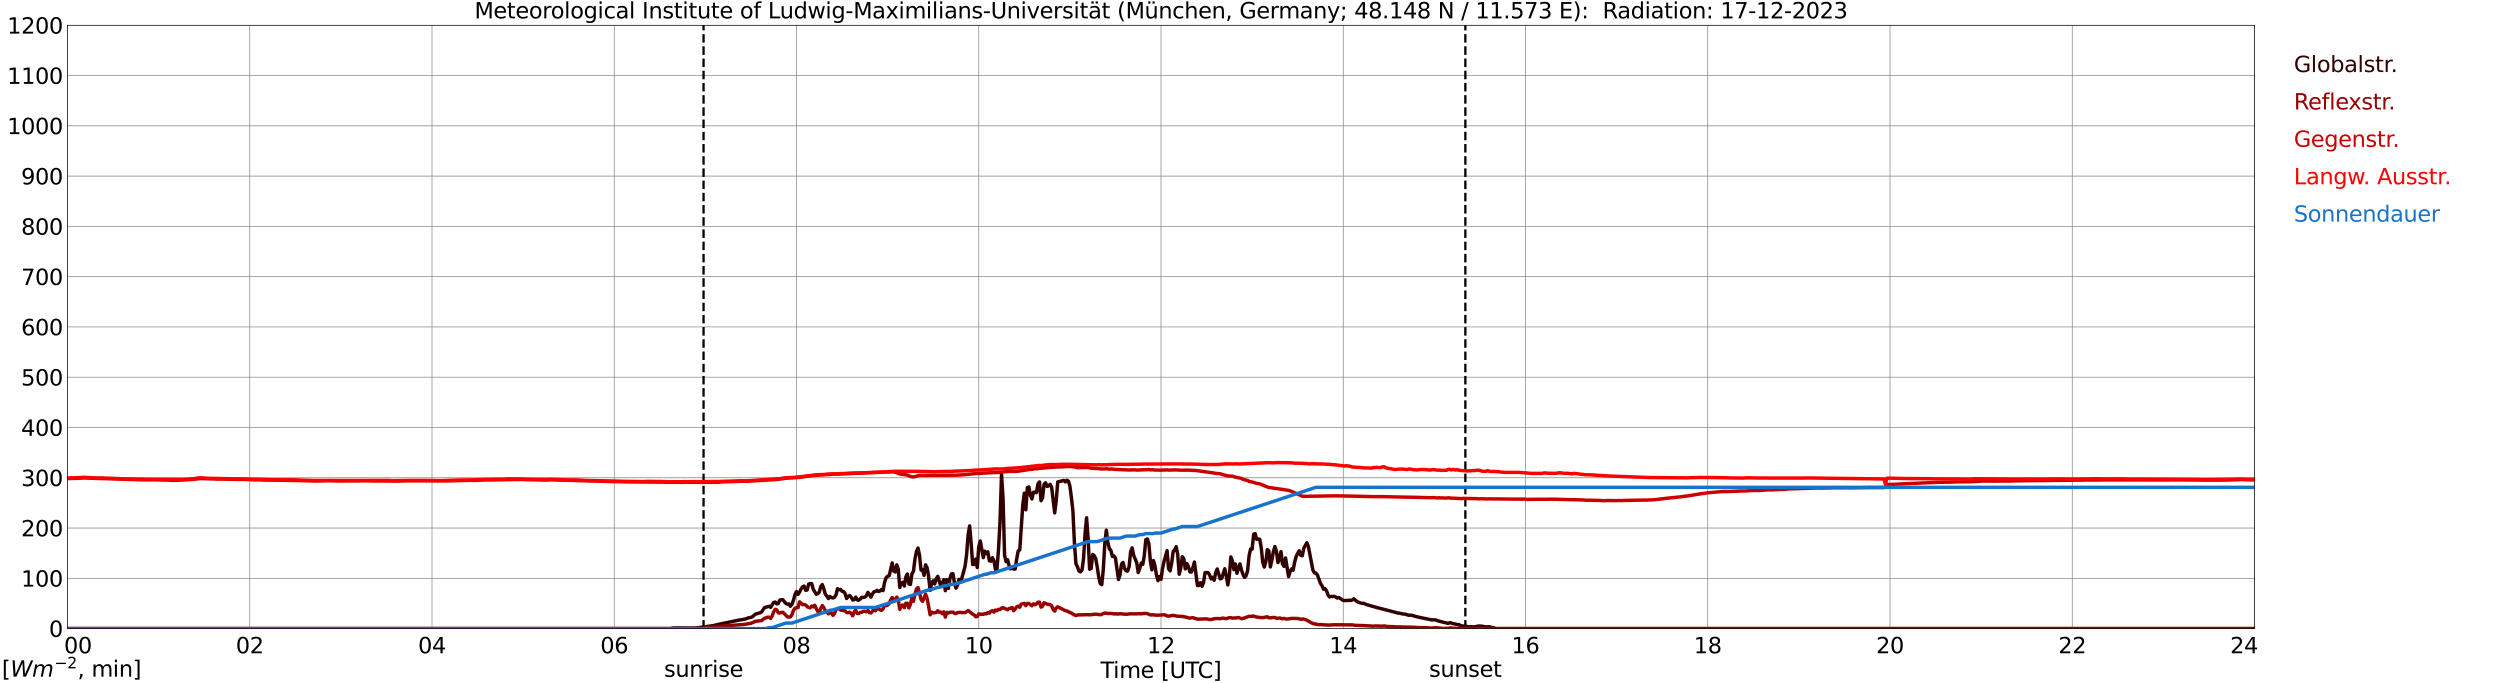 <?xml version="1.0" encoding="utf-8" standalone="no"?>
<!DOCTYPE svg PUBLIC "-//W3C//DTD SVG 1.1//EN"
  "http://www.w3.org/Graphics/SVG/1.1/DTD/svg11.dtd">
<svg xmlns:xlink="http://www.w3.org/1999/xlink" width="1085.4pt" height="296.64pt" viewBox="0 0 1085.4 296.64" xmlns="http://www.w3.org/2000/svg" version="1.1">
 <defs>
  <style type="text/css">*{stroke-linejoin: round; stroke-linecap: butt}</style>
 </defs>
 <g id="figure_1">
  <g id="patch_1">
   <path d="M 0 296.64 
L 1085.4 296.64 
L 1085.4 0 
L 0 0 
z
" style="fill: #ffffff"/>
  </g>
  <g id="axes_1">
   <g id="patch_2">
    <path d="M 29.306 272.909 
L 978.814 272.909 
L 978.814 10.976 
L 29.306 10.976 
z
" style="fill: #ffffff"/>
   </g>
   <g id="patch_3">
    <path d="M 978.814 272.909 
L 978.814 272.909 
L 978.814 10.976 
L 978.814 10.976 
z
" clip-path="url(#p728db2a122)" style="fill: #d3d3d3; opacity: 0.25; stroke: #d3d3d3; stroke-linejoin: miter"/>
   </g>
   <g id="matplotlib.axis_1">
    <g id="xtick_1">
     <g id="line2d_1">
      <path d="M 29.306 272.909 
L 29.306 10.976 
" clip-path="url(#p728db2a122)" style="fill: none; stroke: #808080; stroke-width: 0.3; stroke-linecap: square"/>
     </g>
     <g id="line2d_2"/>
     <g id="text_1">
      <!--    00 -->
      <g transform="translate(18.733 283.627) scale(0.095 -0.095)">
       <defs>
        <path id="DejaVuSans-20" transform="scale(0.016)"/>
        <path id="DejaVuSans-30" d="M 2034 4250 
Q 1547 4250 1301 3770 
Q 1056 3291 1056 2328 
Q 1056 1369 1301 889 
Q 1547 409 2034 409 
Q 2525 409 2770 889 
Q 3016 1369 3016 2328 
Q 3016 3291 2770 3770 
Q 2525 4250 2034 4250 
z
M 2034 4750 
Q 2819 4750 3233 4129 
Q 3647 3509 3647 2328 
Q 3647 1150 3233 529 
Q 2819 -91 2034 -91 
Q 1250 -91 836 529 
Q 422 1150 422 2328 
Q 422 3509 836 4129 
Q 1250 4750 2034 4750 
z
" transform="scale(0.016)"/>
       </defs>
       <use xlink:href="#DejaVuSans-20"/>
       <use xlink:href="#DejaVuSans-20" transform="translate(31.787 0)"/>
       <use xlink:href="#DejaVuSans-20" transform="translate(63.574 0)"/>
       <use xlink:href="#DejaVuSans-30" transform="translate(95.361 0)"/>
       <use xlink:href="#DejaVuSans-30" transform="translate(158.984 0)"/>
      </g>
     </g>
    </g>
    <g id="xtick_2">
     <g id="line2d_3">
      <path d="M 108.431 272.909 
L 108.431 10.976 
" clip-path="url(#p728db2a122)" style="fill: none; stroke: #808080; stroke-width: 0.3; stroke-linecap: square"/>
     </g>
     <g id="line2d_4"/>
     <g id="text_2">
      <!-- 02 -->
      <g transform="translate(102.387 283.627) scale(0.095 -0.095)">
       <defs>
        <path id="DejaVuSans-32" d="M 1228 531 
L 3431 531 
L 3431 0 
L 469 0 
L 469 531 
Q 828 903 1448 1529 
Q 2069 2156 2228 2338 
Q 2531 2678 2651 2914 
Q 2772 3150 2772 3378 
Q 2772 3750 2511 3984 
Q 2250 4219 1831 4219 
Q 1534 4219 1204 4116 
Q 875 4013 500 3803 
L 500 4441 
Q 881 4594 1212 4672 
Q 1544 4750 1819 4750 
Q 2544 4750 2975 4387 
Q 3406 4025 3406 3419 
Q 3406 3131 3298 2873 
Q 3191 2616 2906 2266 
Q 2828 2175 2409 1742 
Q 1991 1309 1228 531 
z
" transform="scale(0.016)"/>
       </defs>
       <use xlink:href="#DejaVuSans-30"/>
       <use xlink:href="#DejaVuSans-32" transform="translate(63.623 0)"/>
      </g>
     </g>
    </g>
    <g id="xtick_3">
     <g id="line2d_5">
      <path d="M 187.557 272.909 
L 187.557 10.976 
" clip-path="url(#p728db2a122)" style="fill: none; stroke: #808080; stroke-width: 0.3; stroke-linecap: square"/>
     </g>
     <g id="line2d_6"/>
     <g id="text_3">
      <!-- 04 -->
      <g transform="translate(181.513 283.627) scale(0.095 -0.095)">
       <defs>
        <path id="DejaVuSans-34" d="M 2419 4116 
L 825 1625 
L 2419 1625 
L 2419 4116 
z
M 2253 4666 
L 3047 4666 
L 3047 1625 
L 3713 1625 
L 3713 1100 
L 3047 1100 
L 3047 0 
L 2419 0 
L 2419 1100 
L 313 1100 
L 313 1709 
L 2253 4666 
z
" transform="scale(0.016)"/>
       </defs>
       <use xlink:href="#DejaVuSans-30"/>
       <use xlink:href="#DejaVuSans-34" transform="translate(63.623 0)"/>
      </g>
     </g>
    </g>
    <g id="xtick_4">
     <g id="line2d_7">
      <path d="M 266.683 272.909 
L 266.683 10.976 
" clip-path="url(#p728db2a122)" style="fill: none; stroke: #808080; stroke-width: 0.3; stroke-linecap: square"/>
     </g>
     <g id="line2d_8"/>
     <g id="text_4">
      <!-- 06 -->
      <g transform="translate(260.638 283.627) scale(0.095 -0.095)">
       <defs>
        <path id="DejaVuSans-36" d="M 2113 2584 
Q 1688 2584 1439 2293 
Q 1191 2003 1191 1497 
Q 1191 994 1439 701 
Q 1688 409 2113 409 
Q 2538 409 2786 701 
Q 3034 994 3034 1497 
Q 3034 2003 2786 2293 
Q 2538 2584 2113 2584 
z
M 3366 4563 
L 3366 3988 
Q 3128 4100 2886 4159 
Q 2644 4219 2406 4219 
Q 1781 4219 1451 3797 
Q 1122 3375 1075 2522 
Q 1259 2794 1537 2939 
Q 1816 3084 2150 3084 
Q 2853 3084 3261 2657 
Q 3669 2231 3669 1497 
Q 3669 778 3244 343 
Q 2819 -91 2113 -91 
Q 1303 -91 875 529 
Q 447 1150 447 2328 
Q 447 3434 972 4092 
Q 1497 4750 2381 4750 
Q 2619 4750 2861 4703 
Q 3103 4656 3366 4563 
z
" transform="scale(0.016)"/>
       </defs>
       <use xlink:href="#DejaVuSans-30"/>
       <use xlink:href="#DejaVuSans-36" transform="translate(63.623 0)"/>
      </g>
     </g>
    </g>
    <g id="xtick_5">
     <g id="line2d_9">
      <path d="M 345.808 272.909 
L 345.808 10.976 
" clip-path="url(#p728db2a122)" style="fill: none; stroke: #808080; stroke-width: 0.3; stroke-linecap: square"/>
     </g>
     <g id="line2d_10"/>
     <g id="text_5">
      <!-- 08 -->
      <g transform="translate(339.764 283.627) scale(0.095 -0.095)">
       <defs>
        <path id="DejaVuSans-38" d="M 2034 2216 
Q 1584 2216 1326 1975 
Q 1069 1734 1069 1313 
Q 1069 891 1326 650 
Q 1584 409 2034 409 
Q 2484 409 2743 651 
Q 3003 894 3003 1313 
Q 3003 1734 2745 1975 
Q 2488 2216 2034 2216 
z
M 1403 2484 
Q 997 2584 770 2862 
Q 544 3141 544 3541 
Q 544 4100 942 4425 
Q 1341 4750 2034 4750 
Q 2731 4750 3128 4425 
Q 3525 4100 3525 3541 
Q 3525 3141 3298 2862 
Q 3072 2584 2669 2484 
Q 3125 2378 3379 2068 
Q 3634 1759 3634 1313 
Q 3634 634 3220 271 
Q 2806 -91 2034 -91 
Q 1263 -91 848 271 
Q 434 634 434 1313 
Q 434 1759 690 2068 
Q 947 2378 1403 2484 
z
M 1172 3481 
Q 1172 3119 1398 2916 
Q 1625 2713 2034 2713 
Q 2441 2713 2670 2916 
Q 2900 3119 2900 3481 
Q 2900 3844 2670 4047 
Q 2441 4250 2034 4250 
Q 1625 4250 1398 4047 
Q 1172 3844 1172 3481 
z
" transform="scale(0.016)"/>
       </defs>
       <use xlink:href="#DejaVuSans-30"/>
       <use xlink:href="#DejaVuSans-38" transform="translate(63.623 0)"/>
      </g>
     </g>
    </g>
    <g id="xtick_6">
     <g id="line2d_11">
      <path d="M 424.934 272.909 
L 424.934 10.976 
" clip-path="url(#p728db2a122)" style="fill: none; stroke: #808080; stroke-width: 0.3; stroke-linecap: square"/>
     </g>
     <g id="line2d_12"/>
     <g id="text_6">
      <!-- 10 -->
      <g transform="translate(418.89 283.627) scale(0.095 -0.095)">
       <defs>
        <path id="DejaVuSans-31" d="M 794 531 
L 1825 531 
L 1825 4091 
L 703 3866 
L 703 4441 
L 1819 4666 
L 2450 4666 
L 2450 531 
L 3481 531 
L 3481 0 
L 794 0 
L 794 531 
z
" transform="scale(0.016)"/>
       </defs>
       <use xlink:href="#DejaVuSans-31"/>
       <use xlink:href="#DejaVuSans-30" transform="translate(63.623 0)"/>
      </g>
     </g>
    </g>
    <g id="xtick_7">
     <g id="line2d_13">
      <path d="M 504.06 272.909 
L 504.06 10.976 
" clip-path="url(#p728db2a122)" style="fill: none; stroke: #808080; stroke-width: 0.3; stroke-linecap: square"/>
     </g>
     <g id="line2d_14"/>
     <g id="text_7">
      <!-- 12 -->
      <g transform="translate(498.015 283.627) scale(0.095 -0.095)">
       <use xlink:href="#DejaVuSans-31"/>
       <use xlink:href="#DejaVuSans-32" transform="translate(63.623 0)"/>
      </g>
     </g>
    </g>
    <g id="xtick_8">
     <g id="line2d_15">
      <path d="M 583.185 272.909 
L 583.185 10.976 
" clip-path="url(#p728db2a122)" style="fill: none; stroke: #808080; stroke-width: 0.3; stroke-linecap: square"/>
     </g>
     <g id="line2d_16"/>
     <g id="text_8">
      <!-- 14 -->
      <g transform="translate(577.141 283.627) scale(0.095 -0.095)">
       <use xlink:href="#DejaVuSans-31"/>
       <use xlink:href="#DejaVuSans-34" transform="translate(63.623 0)"/>
      </g>
     </g>
    </g>
    <g id="xtick_9">
     <g id="line2d_17">
      <path d="M 662.311 272.909 
L 662.311 10.976 
" clip-path="url(#p728db2a122)" style="fill: none; stroke: #808080; stroke-width: 0.3; stroke-linecap: square"/>
     </g>
     <g id="line2d_18"/>
     <g id="text_9">
      <!-- 16 -->
      <g transform="translate(656.267 283.627) scale(0.095 -0.095)">
       <use xlink:href="#DejaVuSans-31"/>
       <use xlink:href="#DejaVuSans-36" transform="translate(63.623 0)"/>
      </g>
     </g>
    </g>
    <g id="xtick_10">
     <g id="line2d_19">
      <path d="M 741.437 272.909 
L 741.437 10.976 
" clip-path="url(#p728db2a122)" style="fill: none; stroke: #808080; stroke-width: 0.3; stroke-linecap: square"/>
     </g>
     <g id="line2d_20"/>
     <g id="text_10">
      <!-- 18 -->
      <g transform="translate(735.392 283.627) scale(0.095 -0.095)">
       <use xlink:href="#DejaVuSans-31"/>
       <use xlink:href="#DejaVuSans-38" transform="translate(63.623 0)"/>
      </g>
     </g>
    </g>
    <g id="xtick_11">
     <g id="line2d_21">
      <path d="M 820.562 272.909 
L 820.562 10.976 
" clip-path="url(#p728db2a122)" style="fill: none; stroke: #808080; stroke-width: 0.3; stroke-linecap: square"/>
     </g>
     <g id="line2d_22"/>
     <g id="text_11">
      <!-- 20 -->
      <g transform="translate(814.518 283.627) scale(0.095 -0.095)">
       <use xlink:href="#DejaVuSans-32"/>
       <use xlink:href="#DejaVuSans-30" transform="translate(63.623 0)"/>
      </g>
     </g>
    </g>
    <g id="xtick_12">
     <g id="line2d_23">
      <path d="M 899.688 272.909 
L 899.688 10.976 
" clip-path="url(#p728db2a122)" style="fill: none; stroke: #808080; stroke-width: 0.3; stroke-linecap: square"/>
     </g>
     <g id="line2d_24"/>
     <g id="text_12">
      <!-- 22 -->
      <g transform="translate(893.644 283.627) scale(0.095 -0.095)">
       <use xlink:href="#DejaVuSans-32"/>
       <use xlink:href="#DejaVuSans-32" transform="translate(63.623 0)"/>
      </g>
     </g>
    </g>
    <g id="xtick_13">
     <g id="line2d_25">
      <path d="M 978.814 272.909 
L 978.814 10.976 
" clip-path="url(#p728db2a122)" style="fill: none; stroke: #808080; stroke-width: 0.3; stroke-linecap: square"/>
     </g>
     <g id="line2d_26"/>
     <g id="text_13">
      <!-- 24    -->
      <g transform="translate(968.241 283.627) scale(0.095 -0.095)">
       <use xlink:href="#DejaVuSans-32"/>
       <use xlink:href="#DejaVuSans-34" transform="translate(63.623 0)"/>
       <use xlink:href="#DejaVuSans-20" transform="translate(127.246 0)"/>
       <use xlink:href="#DejaVuSans-20" transform="translate(159.033 0)"/>
       <use xlink:href="#DejaVuSans-20" transform="translate(190.82 0)"/>
      </g>
     </g>
    </g>
    <g id="text_14">
     <!-- Time [UTC] -->
     <g transform="translate(477.806 294.322) scale(0.095 -0.095)">
      <defs>
       <path id="DejaVuSans-54" d="M -19 4666 
L 3928 4666 
L 3928 4134 
L 2272 4134 
L 2272 0 
L 1638 0 
L 1638 4134 
L -19 4134 
L -19 4666 
z
" transform="scale(0.016)"/>
       <path id="DejaVuSans-69" d="M 603 3500 
L 1178 3500 
L 1178 0 
L 603 0 
L 603 3500 
z
M 603 4863 
L 1178 4863 
L 1178 4134 
L 603 4134 
L 603 4863 
z
" transform="scale(0.016)"/>
       <path id="DejaVuSans-6d" d="M 3328 2828 
Q 3544 3216 3844 3400 
Q 4144 3584 4550 3584 
Q 5097 3584 5394 3201 
Q 5691 2819 5691 2113 
L 5691 0 
L 5113 0 
L 5113 2094 
Q 5113 2597 4934 2840 
Q 4756 3084 4391 3084 
Q 3944 3084 3684 2787 
Q 3425 2491 3425 1978 
L 3425 0 
L 2847 0 
L 2847 2094 
Q 2847 2600 2669 2842 
Q 2491 3084 2119 3084 
Q 1678 3084 1418 2786 
Q 1159 2488 1159 1978 
L 1159 0 
L 581 0 
L 581 3500 
L 1159 3500 
L 1159 2956 
Q 1356 3278 1631 3431 
Q 1906 3584 2284 3584 
Q 2666 3584 2933 3390 
Q 3200 3197 3328 2828 
z
" transform="scale(0.016)"/>
       <path id="DejaVuSans-65" d="M 3597 1894 
L 3597 1613 
L 953 1613 
Q 991 1019 1311 708 
Q 1631 397 2203 397 
Q 2534 397 2845 478 
Q 3156 559 3463 722 
L 3463 178 
Q 3153 47 2828 -22 
Q 2503 -91 2169 -91 
Q 1331 -91 842 396 
Q 353 884 353 1716 
Q 353 2575 817 3079 
Q 1281 3584 2069 3584 
Q 2775 3584 3186 3129 
Q 3597 2675 3597 1894 
z
M 3022 2063 
Q 3016 2534 2758 2815 
Q 2500 3097 2075 3097 
Q 1594 3097 1305 2825 
Q 1016 2553 972 2059 
L 3022 2063 
z
" transform="scale(0.016)"/>
       <path id="DejaVuSans-5b" d="M 550 4863 
L 1875 4863 
L 1875 4416 
L 1125 4416 
L 1125 -397 
L 1875 -397 
L 1875 -844 
L 550 -844 
L 550 4863 
z
" transform="scale(0.016)"/>
       <path id="DejaVuSans-55" d="M 556 4666 
L 1191 4666 
L 1191 1831 
Q 1191 1081 1462 751 
Q 1734 422 2344 422 
Q 2950 422 3222 751 
Q 3494 1081 3494 1831 
L 3494 4666 
L 4128 4666 
L 4128 1753 
Q 4128 841 3676 375 
Q 3225 -91 2344 -91 
Q 1459 -91 1007 375 
Q 556 841 556 1753 
L 556 4666 
z
" transform="scale(0.016)"/>
       <path id="DejaVuSans-43" d="M 4122 4306 
L 4122 3641 
Q 3803 3938 3442 4084 
Q 3081 4231 2675 4231 
Q 1875 4231 1450 3742 
Q 1025 3253 1025 2328 
Q 1025 1406 1450 917 
Q 1875 428 2675 428 
Q 3081 428 3442 575 
Q 3803 722 4122 1019 
L 4122 359 
Q 3791 134 3420 21 
Q 3050 -91 2638 -91 
Q 1578 -91 968 557 
Q 359 1206 359 2328 
Q 359 3453 968 4101 
Q 1578 4750 2638 4750 
Q 3056 4750 3426 4639 
Q 3797 4528 4122 4306 
z
" transform="scale(0.016)"/>
       <path id="DejaVuSans-5d" d="M 1947 4863 
L 1947 -844 
L 622 -844 
L 622 -397 
L 1369 -397 
L 1369 4416 
L 622 4416 
L 622 4863 
L 1947 4863 
z
" transform="scale(0.016)"/>
      </defs>
      <use xlink:href="#DejaVuSans-54"/>
      <use xlink:href="#DejaVuSans-69" transform="translate(57.959 0)"/>
      <use xlink:href="#DejaVuSans-6d" transform="translate(85.742 0)"/>
      <use xlink:href="#DejaVuSans-65" transform="translate(183.154 0)"/>
      <use xlink:href="#DejaVuSans-20" transform="translate(244.678 0)"/>
      <use xlink:href="#DejaVuSans-5b" transform="translate(276.465 0)"/>
      <use xlink:href="#DejaVuSans-55" transform="translate(315.479 0)"/>
      <use xlink:href="#DejaVuSans-54" transform="translate(388.672 0)"/>
      <use xlink:href="#DejaVuSans-43" transform="translate(443.881 0)"/>
      <use xlink:href="#DejaVuSans-5d" transform="translate(513.705 0)"/>
     </g>
    </g>
   </g>
   <g id="matplotlib.axis_2">
    <g id="ytick_1">
     <g id="line2d_27">
      <path d="M 29.306 272.909 
L 978.814 272.909 
" clip-path="url(#p728db2a122)" style="fill: none; stroke: #808080; stroke-width: 0.3; stroke-linecap: square"/>
     </g>
     <g id="line2d_28"/>
     <g id="text_15">
      <!-- 0 -->
      <g transform="translate(21.261 276.518) scale(0.095 -0.095)">
       <use xlink:href="#DejaVuSans-30"/>
      </g>
     </g>
    </g>
    <g id="ytick_2">
     <g id="line2d_29">
      <path d="M 29.306 251.081 
L 978.814 251.081 
" clip-path="url(#p728db2a122)" style="fill: none; stroke: #808080; stroke-width: 0.3; stroke-linecap: square"/>
     </g>
     <g id="line2d_30"/>
     <g id="text_16">
      <!-- 100 -->
      <g transform="translate(9.173 254.69) scale(0.095 -0.095)">
       <use xlink:href="#DejaVuSans-31"/>
       <use xlink:href="#DejaVuSans-30" transform="translate(63.623 0)"/>
       <use xlink:href="#DejaVuSans-30" transform="translate(127.246 0)"/>
      </g>
     </g>
    </g>
    <g id="ytick_3">
     <g id="line2d_31">
      <path d="M 29.306 229.253 
L 978.814 229.253 
" clip-path="url(#p728db2a122)" style="fill: none; stroke: #808080; stroke-width: 0.3; stroke-linecap: square"/>
     </g>
     <g id="line2d_32"/>
     <g id="text_17">
      <!-- 200 -->
      <g transform="translate(9.173 232.863) scale(0.095 -0.095)">
       <use xlink:href="#DejaVuSans-32"/>
       <use xlink:href="#DejaVuSans-30" transform="translate(63.623 0)"/>
       <use xlink:href="#DejaVuSans-30" transform="translate(127.246 0)"/>
      </g>
     </g>
    </g>
    <g id="ytick_4">
     <g id="line2d_33">
      <path d="M 29.306 207.426 
L 978.814 207.426 
" clip-path="url(#p728db2a122)" style="fill: none; stroke: #808080; stroke-width: 0.3; stroke-linecap: square"/>
     </g>
     <g id="line2d_34"/>
     <g id="text_18">
      <!-- 300 -->
      <g transform="translate(9.173 211.035) scale(0.095 -0.095)">
       <defs>
        <path id="DejaVuSans-33" d="M 2597 2516 
Q 3050 2419 3304 2112 
Q 3559 1806 3559 1356 
Q 3559 666 3084 287 
Q 2609 -91 1734 -91 
Q 1441 -91 1130 -33 
Q 819 25 488 141 
L 488 750 
Q 750 597 1062 519 
Q 1375 441 1716 441 
Q 2309 441 2620 675 
Q 2931 909 2931 1356 
Q 2931 1769 2642 2001 
Q 2353 2234 1838 2234 
L 1294 2234 
L 1294 2753 
L 1863 2753 
Q 2328 2753 2575 2939 
Q 2822 3125 2822 3475 
Q 2822 3834 2567 4026 
Q 2313 4219 1838 4219 
Q 1578 4219 1281 4162 
Q 984 4106 628 3988 
L 628 4550 
Q 988 4650 1302 4700 
Q 1616 4750 1894 4750 
Q 2613 4750 3031 4423 
Q 3450 4097 3450 3541 
Q 3450 3153 3228 2886 
Q 3006 2619 2597 2516 
z
" transform="scale(0.016)"/>
       </defs>
       <use xlink:href="#DejaVuSans-33"/>
       <use xlink:href="#DejaVuSans-30" transform="translate(63.623 0)"/>
       <use xlink:href="#DejaVuSans-30" transform="translate(127.246 0)"/>
      </g>
     </g>
    </g>
    <g id="ytick_5">
     <g id="line2d_35">
      <path d="M 29.306 185.598 
L 978.814 185.598 
" clip-path="url(#p728db2a122)" style="fill: none; stroke: #808080; stroke-width: 0.3; stroke-linecap: square"/>
     </g>
     <g id="line2d_36"/>
     <g id="text_19">
      <!-- 400 -->
      <g transform="translate(9.173 189.207) scale(0.095 -0.095)">
       <use xlink:href="#DejaVuSans-34"/>
       <use xlink:href="#DejaVuSans-30" transform="translate(63.623 0)"/>
       <use xlink:href="#DejaVuSans-30" transform="translate(127.246 0)"/>
      </g>
     </g>
    </g>
    <g id="ytick_6">
     <g id="line2d_37">
      <path d="M 29.306 163.77 
L 978.814 163.77 
" clip-path="url(#p728db2a122)" style="fill: none; stroke: #808080; stroke-width: 0.3; stroke-linecap: square"/>
     </g>
     <g id="line2d_38"/>
     <g id="text_20">
      <!-- 500 -->
      <g transform="translate(9.173 167.379) scale(0.095 -0.095)">
       <defs>
        <path id="DejaVuSans-35" d="M 691 4666 
L 3169 4666 
L 3169 4134 
L 1269 4134 
L 1269 2991 
Q 1406 3038 1543 3061 
Q 1681 3084 1819 3084 
Q 2600 3084 3056 2656 
Q 3513 2228 3513 1497 
Q 3513 744 3044 326 
Q 2575 -91 1722 -91 
Q 1428 -91 1123 -41 
Q 819 9 494 109 
L 494 744 
Q 775 591 1075 516 
Q 1375 441 1709 441 
Q 2250 441 2565 725 
Q 2881 1009 2881 1497 
Q 2881 1984 2565 2268 
Q 2250 2553 1709 2553 
Q 1456 2553 1204 2497 
Q 953 2441 691 2322 
L 691 4666 
z
" transform="scale(0.016)"/>
       </defs>
       <use xlink:href="#DejaVuSans-35"/>
       <use xlink:href="#DejaVuSans-30" transform="translate(63.623 0)"/>
       <use xlink:href="#DejaVuSans-30" transform="translate(127.246 0)"/>
      </g>
     </g>
    </g>
    <g id="ytick_7">
     <g id="line2d_39">
      <path d="M 29.306 141.942 
L 978.814 141.942 
" clip-path="url(#p728db2a122)" style="fill: none; stroke: #808080; stroke-width: 0.3; stroke-linecap: square"/>
     </g>
     <g id="line2d_40"/>
     <g id="text_21">
      <!-- 600 -->
      <g transform="translate(9.173 145.551) scale(0.095 -0.095)">
       <use xlink:href="#DejaVuSans-36"/>
       <use xlink:href="#DejaVuSans-30" transform="translate(63.623 0)"/>
       <use xlink:href="#DejaVuSans-30" transform="translate(127.246 0)"/>
      </g>
     </g>
    </g>
    <g id="ytick_8">
     <g id="line2d_41">
      <path d="M 29.306 120.114 
L 978.814 120.114 
" clip-path="url(#p728db2a122)" style="fill: none; stroke: #808080; stroke-width: 0.3; stroke-linecap: square"/>
     </g>
     <g id="line2d_42"/>
     <g id="text_22">
      <!-- 700 -->
      <g transform="translate(9.173 123.724) scale(0.095 -0.095)">
       <defs>
        <path id="DejaVuSans-37" d="M 525 4666 
L 3525 4666 
L 3525 4397 
L 1831 0 
L 1172 0 
L 2766 4134 
L 525 4134 
L 525 4666 
z
" transform="scale(0.016)"/>
       </defs>
       <use xlink:href="#DejaVuSans-37"/>
       <use xlink:href="#DejaVuSans-30" transform="translate(63.623 0)"/>
       <use xlink:href="#DejaVuSans-30" transform="translate(127.246 0)"/>
      </g>
     </g>
    </g>
    <g id="ytick_9">
     <g id="line2d_43">
      <path d="M 29.306 98.287 
L 978.814 98.287 
" clip-path="url(#p728db2a122)" style="fill: none; stroke: #808080; stroke-width: 0.3; stroke-linecap: square"/>
     </g>
     <g id="line2d_44"/>
     <g id="text_23">
      <!-- 800 -->
      <g transform="translate(9.173 101.896) scale(0.095 -0.095)">
       <use xlink:href="#DejaVuSans-38"/>
       <use xlink:href="#DejaVuSans-30" transform="translate(63.623 0)"/>
       <use xlink:href="#DejaVuSans-30" transform="translate(127.246 0)"/>
      </g>
     </g>
    </g>
    <g id="ytick_10">
     <g id="line2d_45">
      <path d="M 29.306 76.459 
L 978.814 76.459 
" clip-path="url(#p728db2a122)" style="fill: none; stroke: #808080; stroke-width: 0.3; stroke-linecap: square"/>
     </g>
     <g id="line2d_46"/>
     <g id="text_24">
      <!-- 900 -->
      <g transform="translate(9.173 80.068) scale(0.095 -0.095)">
       <defs>
        <path id="DejaVuSans-39" d="M 703 97 
L 703 672 
Q 941 559 1184 500 
Q 1428 441 1663 441 
Q 2288 441 2617 861 
Q 2947 1281 2994 2138 
Q 2813 1869 2534 1725 
Q 2256 1581 1919 1581 
Q 1219 1581 811 2004 
Q 403 2428 403 3163 
Q 403 3881 828 4315 
Q 1253 4750 1959 4750 
Q 2769 4750 3195 4129 
Q 3622 3509 3622 2328 
Q 3622 1225 3098 567 
Q 2575 -91 1691 -91 
Q 1453 -91 1209 -44 
Q 966 3 703 97 
z
M 1959 2075 
Q 2384 2075 2632 2365 
Q 2881 2656 2881 3163 
Q 2881 3666 2632 3958 
Q 2384 4250 1959 4250 
Q 1534 4250 1286 3958 
Q 1038 3666 1038 3163 
Q 1038 2656 1286 2365 
Q 1534 2075 1959 2075 
z
" transform="scale(0.016)"/>
       </defs>
       <use xlink:href="#DejaVuSans-39"/>
       <use xlink:href="#DejaVuSans-30" transform="translate(63.623 0)"/>
       <use xlink:href="#DejaVuSans-30" transform="translate(127.246 0)"/>
      </g>
     </g>
    </g>
    <g id="ytick_11">
     <g id="line2d_47">
      <path d="M 29.306 54.631 
L 978.814 54.631 
" clip-path="url(#p728db2a122)" style="fill: none; stroke: #808080; stroke-width: 0.3; stroke-linecap: square"/>
     </g>
     <g id="line2d_48"/>
     <g id="text_25">
      <!-- 1000 -->
      <g transform="translate(3.128 58.24) scale(0.095 -0.095)">
       <use xlink:href="#DejaVuSans-31"/>
       <use xlink:href="#DejaVuSans-30" transform="translate(63.623 0)"/>
       <use xlink:href="#DejaVuSans-30" transform="translate(127.246 0)"/>
       <use xlink:href="#DejaVuSans-30" transform="translate(190.869 0)"/>
      </g>
     </g>
    </g>
    <g id="ytick_12">
     <g id="line2d_49">
      <path d="M 29.306 32.803 
L 978.814 32.803 
" clip-path="url(#p728db2a122)" style="fill: none; stroke: #808080; stroke-width: 0.3; stroke-linecap: square"/>
     </g>
     <g id="line2d_50"/>
     <g id="text_26">
      <!-- 1100 -->
      <g transform="translate(3.128 36.413) scale(0.095 -0.095)">
       <use xlink:href="#DejaVuSans-31"/>
       <use xlink:href="#DejaVuSans-31" transform="translate(63.623 0)"/>
       <use xlink:href="#DejaVuSans-30" transform="translate(127.246 0)"/>
       <use xlink:href="#DejaVuSans-30" transform="translate(190.869 0)"/>
      </g>
     </g>
    </g>
    <g id="ytick_13">
     <g id="line2d_51">
      <path d="M 29.306 10.976 
L 978.814 10.976 
" clip-path="url(#p728db2a122)" style="fill: none; stroke: #808080; stroke-width: 0.3; stroke-linecap: square"/>
     </g>
     <g id="line2d_52"/>
     <g id="text_27">
      <!-- 1200 -->
      <g transform="translate(3.128 14.585) scale(0.095 -0.095)">
       <use xlink:href="#DejaVuSans-31"/>
       <use xlink:href="#DejaVuSans-32" transform="translate(63.623 0)"/>
       <use xlink:href="#DejaVuSans-30" transform="translate(127.246 0)"/>
       <use xlink:href="#DejaVuSans-30" transform="translate(190.869 0)"/>
      </g>
     </g>
    </g>
   </g>
   <g id="line2d_53">
    <path d="M 305.454 272.909 
L 305.454 10.976 
" clip-path="url(#p728db2a122)" style="fill: none; stroke-dasharray: 3.7,1.6; stroke-dashoffset: 0; stroke: #000000"/>
   </g>
   <g id="line2d_54">
    <path d="M 636.2 272.909 
L 636.2 10.976 
" clip-path="url(#p728db2a122)" style="fill: none; stroke-dasharray: 3.7,1.6; stroke-dashoffset: 0; stroke: #000000"/>
   </g>
   <g id="line2d_55">
    <path d="M 29.306 272.909 
L 291.08 272.909 
L 292.399 272.627 
L 296.355 272.605 
L 298.992 272.667 
L 302.289 272.627 
L 309.543 271.634 
L 312.18 271.005 
L 317.455 269.931 
L 320.093 269.364 
L 323.39 268.796 
L 324.049 268.613 
L 324.708 268.31 
L 326.027 268.046 
L 326.686 267.742 
L 328.005 266.627 
L 329.983 266.059 
L 330.643 265.714 
L 331.961 263.77 
L 333.94 263.243 
L 334.599 263.689 
L 335.918 261.519 
L 336.577 261.399 
L 337.236 262.189 
L 337.896 261.967 
L 338.555 260.567 
L 339.215 260.364 
L 339.874 260.384 
L 341.193 262.006 
L 341.852 262.311 
L 342.512 262.209 
L 343.171 263.202 
L 343.83 262.37 
L 344.49 260.629 
L 345.149 258.094 
L 345.808 256.839 
L 346.468 258.033 
L 347.127 257.101 
L 347.787 255.682 
L 348.446 254.792 
L 349.105 254.447 
L 349.765 256.272 
L 350.424 256.149 
L 351.083 253.615 
L 351.743 253.331 
L 352.402 253.393 
L 353.062 255.785 
L 354.38 258.014 
L 355.04 257.71 
L 355.699 257.081 
L 356.359 254.608 
L 357.018 253.818 
L 357.677 255.682 
L 358.337 257.994 
L 358.996 258.804 
L 359.655 259.858 
L 360.315 258.987 
L 360.974 259.432 
L 361.634 259.635 
L 362.293 259.29 
L 362.952 258.297 
L 363.612 255.562 
L 364.271 256.047 
L 364.93 255.885 
L 365.59 256.717 
L 366.249 256.817 
L 366.909 257.71 
L 367.568 259.858 
L 368.227 258.946 
L 368.887 258.561 
L 369.546 259.31 
L 370.206 260.467 
L 370.865 260.345 
L 371.524 259.251 
L 372.184 260.426 
L 372.843 260.567 
L 373.502 260.061 
L 374.162 259.31 
L 374.821 259.413 
L 375.481 259.251 
L 376.14 258.703 
L 376.799 257.182 
L 377.459 258.094 
L 378.118 259.271 
L 378.777 257.811 
L 379.437 256.92 
L 380.096 256.798 
L 380.756 256.291 
L 381.415 256.798 
L 382.074 256.575 
L 382.734 255.907 
L 383.393 256.414 
L 384.053 252.786 
L 384.712 250.839 
L 385.371 250.151 
L 386.031 249.968 
L 387.349 244.395 
L 388.009 247.859 
L 388.668 248.326 
L 389.328 245.225 
L 389.987 247.091 
L 390.646 255.056 
L 391.306 253.15 
L 391.965 252.805 
L 392.624 254.405 
L 393.284 250.494 
L 393.943 249.217 
L 394.603 253.495 
L 395.262 253.757 
L 395.921 249.178 
L 396.581 248.001 
L 397.24 242.712 
L 397.899 239.408 
L 398.559 237.949 
L 399.218 241.11 
L 399.878 247.514 
L 400.537 247.272 
L 401.196 249.784 
L 401.856 245.225 
L 402.515 246.502 
L 403.175 250.374 
L 403.834 256.352 
L 404.493 253.27 
L 405.153 252.157 
L 405.812 253.515 
L 406.471 251.286 
L 407.131 250.21 
L 408.45 254.427 
L 409.768 251.67 
L 410.428 256.453 
L 411.087 251.629 
L 411.746 255.46 
L 412.406 251.225 
L 413.065 249.158 
L 413.725 249.097 
L 414.384 253.028 
L 415.043 255.359 
L 415.703 254.122 
L 416.362 251.529 
L 417.022 252.664 
L 417.681 250.677 
L 419 245.853 
L 419.659 240.787 
L 420.318 232.193 
L 420.978 228.323 
L 421.637 236.005 
L 422.297 245.105 
L 422.956 245.022 
L 423.615 242.732 
L 424.275 246.401 
L 424.934 237.443 
L 425.593 234.87 
L 426.912 242.084 
L 427.572 239.307 
L 428.231 240.361 
L 428.89 239.591 
L 429.55 243.441 
L 430.209 243.625 
L 430.869 242.145 
L 431.528 243.502 
L 432.187 247.252 
L 432.847 247.049 
L 433.506 238.659 
L 434.165 226.479 
L 434.825 205.948 
L 435.484 216.386 
L 436.144 241.152 
L 436.803 243.847 
L 437.462 243.016 
L 438.122 245.672 
L 438.781 246.969 
L 439.44 246.24 
L 440.1 247.091 
L 440.759 247.03 
L 441.419 242.59 
L 442.078 239.124 
L 442.737 238.74 
L 444.056 219.223 
L 444.716 214.116 
L 445.375 221.33 
L 446.034 211.704 
L 446.694 211.42 
L 447.353 215.067 
L 448.012 216.608 
L 448.672 213.729 
L 449.331 213.69 
L 449.991 213.871 
L 450.65 210.021 
L 451.309 209.25 
L 451.969 217.379 
L 452.628 216.163 
L 453.287 210.265 
L 453.947 209.615 
L 454.606 211.176 
L 455.266 210.933 
L 455.925 210.285 
L 456.584 211.582 
L 457.903 222.668 
L 458.563 217.379 
L 459.222 209.231 
L 461.859 208.582 
L 462.519 209.211 
L 463.178 208.502 
L 463.838 208.847 
L 464.497 211.014 
L 465.156 215.96 
L 465.816 221.878 
L 466.475 235.821 
L 467.134 244.779 
L 467.794 246.117 
L 468.453 247.94 
L 469.113 248.285 
L 469.772 247.475 
L 470.431 242.448 
L 471.091 231.768 
L 471.75 224.796 
L 472.409 233.713 
L 473.069 247.15 
L 473.728 246.807 
L 474.388 240.746 
L 475.047 241.252 
L 475.706 242.529 
L 476.366 246.137 
L 477.025 250.516 
L 477.685 253.331 
L 478.344 253.838 
L 479.003 247.233 
L 479.663 235.902 
L 480.322 230.166 
L 480.981 235.579 
L 481.641 238.214 
L 482.3 238.943 
L 482.96 241.577 
L 483.619 241.355 
L 484.278 242.287 
L 485.597 251.59 
L 486.256 249.664 
L 486.916 244.88 
L 487.575 244.212 
L 488.235 246.827 
L 488.894 247.798 
L 489.553 247.962 
L 490.213 246.098 
L 490.872 239.49 
L 491.532 237.849 
L 492.191 241.11 
L 493.51 244.293 
L 494.169 248.59 
L 494.828 246.785 
L 495.488 244.476 
L 496.147 245.002 
L 496.807 241.232 
L 497.466 234.28 
L 498.125 233.996 
L 498.785 235.983 
L 499.444 243.625 
L 500.103 247.414 
L 500.763 243.38 
L 501.422 245.631 
L 502.082 249.603 
L 502.741 252.096 
L 503.4 250.271 
L 504.06 251.509 
L 504.719 246.888 
L 505.379 243.745 
L 506.697 239.085 
L 507.357 246.969 
L 508.016 247.84 
L 508.675 244.537 
L 509.335 239.469 
L 509.994 238.74 
L 510.654 237.321 
L 511.313 240.787 
L 511.972 249.3 
L 512.632 246.643 
L 513.291 241.699 
L 513.95 242.529 
L 514.61 246.988 
L 515.269 244.679 
L 515.929 245.873 
L 516.588 248.285 
L 517.247 248.366 
L 517.907 246.44 
L 518.566 244.028 
L 519.885 254.205 
L 520.544 254.183 
L 521.204 252.967 
L 521.863 254.547 
L 522.522 252.967 
L 523.182 248.61 
L 524.501 248.61 
L 525.16 249.603 
L 525.819 251.306 
L 526.479 250.677 
L 527.138 251.935 
L 527.797 248.649 
L 528.457 247.03 
L 529.776 251.326 
L 530.435 251.061 
L 531.754 246.927 
L 532.413 250.151 
L 533.073 253.96 
L 533.732 249.948 
L 534.391 241.8 
L 535.051 243.502 
L 535.71 247.292 
L 536.369 244.88 
L 537.029 248.894 
L 538.348 244.799 
L 539.007 247.475 
L 539.666 249.42 
L 540.326 250.677 
L 540.985 250.009 
L 541.644 247.859 
L 542.304 241.293 
L 542.963 238.355 
L 543.623 238.417 
L 544.282 231.971 
L 544.941 231.667 
L 545.601 234.16 
L 546.26 233.977 
L 546.919 234.119 
L 547.579 237.869 
L 548.238 244.131 
L 548.898 246.198 
L 549.557 243.928 
L 550.216 238.639 
L 550.876 239.165 
L 551.535 246.137 
L 552.195 243.118 
L 552.854 239.469 
L 553.513 237.301 
L 554.173 239.368 
L 554.832 244.253 
L 555.491 242.651 
L 556.151 239.469 
L 556.81 244.86 
L 557.47 245.895 
L 558.129 242.245 
L 559.448 250.332 
L 560.107 248.184 
L 560.766 246.988 
L 561.426 247.556 
L 562.085 244.09 
L 562.745 241.577 
L 563.404 240.2 
L 564.063 239.124 
L 564.723 241.071 
L 565.382 241.313 
L 566.042 238.05 
L 567.36 235.638 
L 568.02 237.14 
L 569.998 247.475 
L 570.657 248.752 
L 571.317 248.813 
L 571.976 249.623 
L 573.295 253.27 
L 573.954 254.264 
L 574.613 255.824 
L 575.273 255.562 
L 575.932 256.514 
L 576.592 258.4 
L 577.251 259.168 
L 577.91 258.926 
L 578.57 258.967 
L 579.229 258.884 
L 579.889 259.19 
L 580.548 259.655 
L 581.207 259.413 
L 583.185 260.69 
L 583.845 260.751 
L 584.504 260.668 
L 585.164 260.729 
L 585.823 260.567 
L 586.482 260.729 
L 587.142 260.445 
L 587.801 259.961 
L 589.12 261.196 
L 591.098 261.945 
L 591.757 261.905 
L 592.417 262.067 
L 593.076 262.431 
L 597.032 263.567 
L 605.604 265.797 
L 606.923 266.181 
L 607.582 266.223 
L 608.901 266.526 
L 610.22 266.688 
L 611.539 267.114 
L 612.858 267.094 
L 614.176 267.52 
L 616.154 268.006 
L 620.77 268.958 
L 621.429 269.12 
L 623.408 269.141 
L 624.067 269.484 
L 625.386 269.829 
L 627.364 270.335 
L 628.023 270.418 
L 628.683 270.68 
L 629.342 270.377 
L 630.001 270.396 
L 630.661 270.783 
L 631.32 270.802 
L 632.639 271.187 
L 633.298 271.128 
L 633.958 271.492 
L 634.617 271.715 
L 637.255 272.038 
L 637.914 272.16 
L 638.573 272.079 
L 639.892 272.202 
L 641.87 271.815 
L 643.189 271.837 
L 644.508 272.099 
L 645.827 272.18 
L 646.486 272.099 
L 647.805 272.464 
L 648.464 272.485 
L 649.123 272.909 
L 978.154 272.909 
L 978.154 272.909 
" clip-path="url(#p728db2a122)" style="fill: none; stroke: #330000; stroke-width: 1.5; stroke-linecap: square"/>
   </g>
   <g id="line2d_56">
    <path d="M 29.306 272.909 
L 305.586 272.909 
L 306.246 272.512 
L 308.224 272.409 
L 311.521 272.005 
L 314.158 271.782 
L 320.752 271.274 
L 322.73 271.134 
L 324.049 270.951 
L 325.368 270.687 
L 326.027 270.606 
L 327.346 270.058 
L 328.005 269.735 
L 330.643 269.451 
L 331.961 268.397 
L 332.621 268.255 
L 333.28 267.93 
L 333.94 267.971 
L 334.599 268.478 
L 335.258 267.343 
L 335.918 265.64 
L 336.577 264.547 
L 337.236 264.769 
L 337.896 266.066 
L 338.555 266.147 
L 339.215 265.904 
L 339.874 265.824 
L 341.193 267.1 
L 341.852 267.81 
L 342.512 267.93 
L 343.171 267.81 
L 343.83 266.897 
L 344.49 264.992 
L 345.149 264.101 
L 345.808 263.818 
L 346.468 263.818 
L 347.127 261.303 
L 347.787 261.79 
L 348.446 262.541 
L 349.105 262.438 
L 349.765 262.641 
L 350.424 263.331 
L 351.083 263.756 
L 351.743 263.876 
L 352.402 263.128 
L 353.062 263.473 
L 353.721 262.763 
L 355.04 265.498 
L 355.699 265.885 
L 356.359 264.101 
L 357.018 262.925 
L 357.677 263.818 
L 358.337 265.215 
L 358.996 265.64 
L 359.655 266.513 
L 360.315 265.601 
L 360.974 266.188 
L 361.634 267.162 
L 362.293 266.35 
L 362.952 264.728 
L 363.612 264.243 
L 364.271 264.202 
L 364.93 264.891 
L 366.909 265.195 
L 367.568 265.904 
L 368.227 266.046 
L 368.887 265.743 
L 369.546 266.31 
L 370.206 267.362 
L 370.865 265.579 
L 371.524 264.972 
L 372.184 266.35 
L 372.843 266.33 
L 373.502 265.863 
L 374.162 265.824 
L 374.821 265.418 
L 375.481 265.398 
L 376.14 265.601 
L 376.799 265.073 
L 377.459 265.965 
L 378.118 266.127 
L 378.777 265.398 
L 379.437 264.344 
L 380.096 265.153 
L 380.756 264.121 
L 381.415 264.243 
L 382.074 264.811 
L 382.734 264.953 
L 383.393 264.344 
L 384.053 262.621 
L 384.712 262.966 
L 385.371 262.722 
L 386.031 262.093 
L 386.69 260.452 
L 387.349 259.419 
L 388.009 260.271 
L 388.668 260.757 
L 389.328 259.236 
L 389.987 260.351 
L 390.646 264.566 
L 391.306 263.047 
L 391.965 262.641 
L 392.624 263.818 
L 393.284 261.892 
L 393.943 261.892 
L 394.603 263.959 
L 395.262 262.377 
L 395.921 259.419 
L 396.581 261.041 
L 397.24 258.02 
L 397.899 255.689 
L 398.559 255.082 
L 399.218 257.372 
L 399.878 260.249 
L 400.537 261.08 
L 401.196 259.681 
L 401.856 257.981 
L 402.515 259.823 
L 403.834 266.917 
L 404.493 265.782 
L 405.153 266.088 
L 406.471 265.924 
L 407.131 265.153 
L 407.79 265.804 
L 408.45 265.743 
L 409.109 266.472 
L 409.768 265.601 
L 410.428 267.93 
L 411.087 265.863 
L 411.746 266.127 
L 412.406 265.804 
L 413.725 265.762 
L 414.384 266.249 
L 415.043 266.391 
L 415.703 265.946 
L 417.022 265.863 
L 417.681 265.985 
L 418.34 265.924 
L 419 266.005 
L 420.318 265.073 
L 421.637 266.107 
L 422.297 266.655 
L 422.956 266.998 
L 423.615 267.749 
L 424.275 267.688 
L 424.934 266.553 
L 425.593 266.655 
L 426.912 266.714 
L 427.572 266.411 
L 428.231 266.513 
L 428.89 265.924 
L 429.55 266.208 
L 430.209 265.378 
L 430.869 265.134 
L 431.528 265.743 
L 432.187 264.85 
L 432.847 265.153 
L 433.506 264.547 
L 434.165 264.669 
L 434.825 263.999 
L 435.484 263.837 
L 437.462 264.728 
L 438.122 264.202 
L 438.781 264.06 
L 439.44 263.735 
L 440.1 265.153 
L 440.759 264.385 
L 441.419 263.431 
L 442.078 263.147 
L 442.737 263.654 
L 443.397 262.276 
L 444.716 261.973 
L 445.375 262.944 
L 446.034 261.973 
L 446.694 262.012 
L 448.012 262.986 
L 448.672 262.154 
L 449.331 262.541 
L 449.991 262.215 
L 450.65 261.467 
L 451.309 261.425 
L 451.969 263.593 
L 452.628 263.189 
L 453.287 261.689 
L 454.606 262.276 
L 455.925 262.541 
L 456.584 263.006 
L 457.244 264.647 
L 457.903 265.337 
L 458.563 263.979 
L 459.222 263.451 
L 462.519 265.114 
L 463.178 265.256 
L 465.156 266.208 
L 466.475 266.978 
L 467.134 267.242 
L 467.794 266.978 
L 472.409 266.856 
L 473.069 266.937 
L 475.706 266.633 
L 477.685 266.897 
L 478.344 266.736 
L 479.003 266.371 
L 479.663 266.147 
L 480.981 266.35 
L 482.3 266.33 
L 482.96 266.371 
L 483.619 266.572 
L 484.278 266.452 
L 484.938 266.572 
L 485.597 266.572 
L 486.256 266.452 
L 488.894 266.694 
L 490.872 266.491 
L 493.51 266.513 
L 494.169 266.452 
L 495.488 266.491 
L 496.807 266.33 
L 498.125 266.391 
L 499.444 266.978 
L 500.763 266.937 
L 502.082 267.1 
L 504.06 267.02 
L 505.379 266.897 
L 506.038 267.059 
L 506.697 267.423 
L 507.357 267.526 
L 508.675 267.262 
L 509.335 267.162 
L 511.313 267.546 
L 513.291 267.626 
L 514.61 267.891 
L 515.269 268.013 
L 515.929 268.255 
L 516.588 268.336 
L 517.907 268.174 
L 519.885 268.803 
L 522.522 268.742 
L 523.841 268.681 
L 525.16 268.984 
L 525.819 268.965 
L 527.138 268.639 
L 527.797 268.539 
L 529.776 268.6 
L 531.094 268.336 
L 531.754 268.519 
L 532.413 268.58 
L 533.732 268.155 
L 534.391 268.174 
L 535.051 268.356 
L 537.029 268.235 
L 537.688 268.072 
L 539.007 268.62 
L 540.326 268.297 
L 542.304 267.546 
L 542.963 267.626 
L 544.282 267.445 
L 544.941 267.749 
L 546.26 268.013 
L 548.238 268.155 
L 550.216 267.788 
L 550.876 268.214 
L 551.535 268.255 
L 552.854 268.072 
L 553.513 268.113 
L 554.173 268.377 
L 554.832 268.478 
L 555.491 268.275 
L 556.81 268.661 
L 557.47 268.478 
L 558.129 268.7 
L 558.788 268.781 
L 560.766 268.478 
L 563.404 268.519 
L 564.723 268.842 
L 566.042 268.762 
L 567.36 269.248 
L 568.679 270.019 
L 569.998 270.728 
L 572.635 271.215 
L 573.295 271.154 
L 574.613 271.274 
L 575.932 271.335 
L 576.592 271.396 
L 579.229 271.254 
L 587.142 271.296 
L 588.46 271.499 
L 591.757 271.599 
L 594.395 271.741 
L 596.373 271.863 
L 597.032 271.761 
L 600.329 271.863 
L 600.989 271.741 
L 602.307 272.005 
L 604.286 272.044 
L 606.923 272.208 
L 607.582 272.147 
L 608.901 272.228 
L 610.22 272.247 
L 612.198 272.289 
L 613.517 272.309 
L 616.814 272.512 
L 618.792 272.492 
L 621.429 272.673 
L 623.408 272.512 
L 626.705 272.835 
L 628.023 272.776 
L 628.683 272.876 
L 629.342 272.634 
L 630.001 272.573 
L 630.661 272.835 
L 631.32 272.715 
L 632.639 272.876 
L 633.298 272.754 
L 635.276 272.832 
L 641.211 272.876 
L 641.87 272.715 
L 643.848 272.815 
L 650.442 272.909 
L 978.154 272.909 
L 978.154 272.909 
" clip-path="url(#p728db2a122)" style="fill: none; stroke: #990000; stroke-width: 1.5; stroke-linecap: square"/>
   </g>
   <g id="line2d_57">
    <path d="M 29.306 207.775 
L 33.262 207.677 
L 36.559 207.495 
L 42.493 207.731 
L 45.79 207.81 
L 59.637 208.251 
L 62.934 208.323 
L 64.253 208.338 
L 66.231 208.279 
L 69.528 208.353 
L 72.825 208.445 
L 75.462 208.547 
L 78.759 208.436 
L 80.078 208.366 
L 82.716 208.2 
L 84.034 208.083 
L 87.331 207.744 
L 89.309 207.84 
L 91.947 207.919 
L 92.606 207.897 
L 93.925 208.015 
L 95.903 207.973 
L 103.156 208.128 
L 106.453 208.146 
L 111.069 208.347 
L 112.388 208.299 
L 113.707 208.375 
L 126.235 208.578 
L 128.213 208.6 
L 136.785 208.833 
L 142.719 208.683 
L 147.335 208.812 
L 159.863 208.742 
L 161.182 208.807 
L 169.094 208.822 
L 173.051 208.853 
L 175.688 208.74 
L 195.47 208.761 
L 200.745 208.617 
L 202.723 208.563 
L 204.042 208.55 
L 206.02 208.58 
L 210.635 208.336 
L 211.954 208.36 
L 213.932 208.351 
L 226.461 208.141 
L 228.439 208.248 
L 237.011 208.39 
L 239.648 208.312 
L 264.045 209.023 
L 269.98 209.137 
L 271.298 209.187 
L 297.014 209.416 
L 297.674 209.329 
L 298.992 209.388 
L 303.608 209.392 
L 304.927 209.418 
L 310.202 209.349 
L 311.521 209.418 
L 312.839 209.22 
L 314.818 209.159 
L 319.433 209.056 
L 321.411 208.936 
L 324.049 208.962 
L 337.236 208.159 
L 339.215 207.897 
L 341.193 207.635 
L 343.171 207.484 
L 347.127 207.247 
L 353.062 206.426 
L 357.018 206.168 
L 361.634 205.893 
L 384.712 204.95 
L 387.349 204.832 
L 388.668 205.014 
L 389.328 205.195 
L 390.646 205.799 
L 393.943 206.253 
L 395.262 206.858 
L 396.581 207.078 
L 399.218 206.419 
L 415.043 206.31 
L 419 206.083 
L 424.275 205.531 
L 424.934 205.568 
L 427.572 205.365 
L 434.165 205.079 
L 436.803 204.749 
L 438.122 204.693 
L 441.419 204.658 
L 446.034 203.97 
L 447.353 203.737 
L 448.012 203.793 
L 449.331 203.481 
L 449.991 203.542 
L 451.309 203.315 
L 453.287 203.173 
L 454.606 203.034 
L 457.244 202.846 
L 459.222 202.746 
L 460.541 202.73 
L 461.859 202.643 
L 463.838 202.523 
L 465.156 202.571 
L 466.475 202.698 
L 467.794 203.043 
L 472.409 202.96 
L 473.069 203.171 
L 475.706 203.403 
L 476.366 203.394 
L 478.344 203.625 
L 479.663 203.584 
L 480.322 203.488 
L 481.641 203.702 
L 482.3 203.612 
L 484.278 203.78 
L 486.916 203.911 
L 490.213 204.049 
L 492.85 203.981 
L 493.51 204.092 
L 494.828 204.042 
L 498.125 203.905 
L 498.785 203.844 
L 499.444 203.992 
L 500.763 203.964 
L 501.422 204.097 
L 503.4 204.088 
L 504.06 204.145 
L 504.719 204.053 
L 505.379 204.082 
L 506.697 203.994 
L 507.357 204.106 
L 509.335 204.023 
L 511.313 204.042 
L 512.632 204.134 
L 515.929 204.103 
L 519.226 204.276 
L 526.479 205.271 
L 527.797 205.507 
L 529.116 205.631 
L 529.776 205.673 
L 531.094 206.114 
L 533.073 206.622 
L 535.051 206.712 
L 536.369 207.155 
L 539.007 207.711 
L 539.666 208.12 
L 541.644 208.595 
L 542.304 209.028 
L 543.623 209.257 
L 545.601 209.851 
L 546.919 210.062 
L 550.876 211.691 
L 552.195 211.78 
L 553.513 212.053 
L 554.173 212.075 
L 555.491 212.302 
L 559.448 212.896 
L 560.107 213.083 
L 561.426 213.657 
L 563.404 214.52 
L 565.382 215.449 
L 566.701 215.478 
L 579.889 215.27 
L 585.164 215.371 
L 589.12 215.441 
L 596.373 215.62 
L 598.351 215.602 
L 602.307 215.663 
L 609.561 215.82 
L 614.176 215.901 
L 618.133 216.01 
L 620.77 216.076 
L 622.748 216.032 
L 623.408 216.185 
L 624.726 216.12 
L 628.023 216.246 
L 628.683 216.141 
L 629.342 216.157 
L 630.001 216.285 
L 631.32 216.312 
L 634.617 216.48 
L 635.276 216.386 
L 638.573 216.447 
L 640.552 216.467 
L 641.87 216.55 
L 644.508 216.563 
L 645.167 216.624 
L 646.486 216.595 
L 651.761 216.622 
L 653.08 216.641 
L 657.036 216.698 
L 658.355 216.687 
L 660.992 216.698 
L 661.652 216.672 
L 662.97 216.814 
L 668.246 216.755 
L 671.542 216.755 
L 674.839 216.729 
L 678.796 216.855 
L 687.368 217.06 
L 688.686 217.196 
L 690.664 217.165 
L 691.983 217.211 
L 693.961 217.241 
L 696.599 217.42 
L 697.258 217.3 
L 701.215 217.346 
L 703.193 217.307 
L 703.852 217.355 
L 705.171 217.268 
L 713.083 217.121 
L 714.402 217.095 
L 715.062 217.143 
L 715.721 217.038 
L 717.04 217.047 
L 719.018 216.883 
L 721.655 216.556 
L 724.293 216.253 
L 725.612 216.117 
L 729.568 215.718 
L 731.546 215.419 
L 732.865 215.305 
L 738.799 214.312 
L 740.118 214.144 
L 742.096 213.884 
L 748.031 213.4 
L 750.009 213.413 
L 755.943 213.177 
L 757.921 213.155 
L 761.218 212.935 
L 763.856 212.968 
L 765.834 212.795 
L 767.812 212.658 
L 769.131 212.69 
L 775.065 212.418 
L 776.384 212.265 
L 782.978 212.07 
L 788.912 211.874 
L 791.55 211.902 
L 796.165 211.793 
L 800.122 211.802 
L 801.44 211.776 
L 803.419 211.809 
L 810.672 211.708 
L 817.925 211.688 
L 818.584 211.516 
L 819.244 210.337 
L 820.562 210.324 
L 839.684 209.466 
L 841.003 209.41 
L 846.938 209.329 
L 848.916 209.224 
L 851.553 209.211 
L 856.169 209.135 
L 860.785 208.853 
L 865.4 208.879 
L 872.653 208.847 
L 873.972 208.783 
L 878.588 208.711 
L 904.304 208.443 
L 905.622 208.392 
L 949.142 208.349 
L 960.351 208.471 
L 962.329 208.467 
L 968.264 208.386 
L 972.879 208.207 
L 976.836 208.329 
L 978.154 208.331 
L 978.154 208.331 
" clip-path="url(#p728db2a122)" style="fill: none; stroke: #cc0000; stroke-width: 1.5; stroke-linecap: square"/>
   </g>
   <g id="line2d_58">
    <path d="M 29.306 207.532 
L 33.262 207.412 
L 36.559 207.231 
L 41.175 207.506 
L 43.812 207.476 
L 45.131 207.565 
L 47.109 207.6 
L 48.428 207.642 
L 53.703 207.91 
L 58.319 208 
L 61.615 208.002 
L 63.594 208.115 
L 66.89 208.107 
L 79.419 208.17 
L 82.716 207.917 
L 84.034 207.88 
L 86.013 207.478 
L 87.331 207.46 
L 89.969 207.631 
L 91.288 207.659 
L 94.584 207.746 
L 105.135 207.932 
L 107.113 207.967 
L 108.431 208.059 
L 111.728 208.087 
L 118.322 208.27 
L 121.619 208.294 
L 127.553 208.314 
L 129.532 208.41 
L 136.125 208.593 
L 168.435 208.576 
L 171.073 208.685 
L 177.666 208.567 
L 186.238 208.585 
L 190.195 208.652 
L 192.173 208.648 
L 196.129 208.508 
L 200.085 208.395 
L 204.042 208.386 
L 207.998 208.251 
L 211.295 208.161 
L 216.57 208.045 
L 219.207 208.039 
L 220.526 207.897 
L 237.011 208.207 
L 238.989 208.091 
L 244.923 208.344 
L 247.561 208.41 
L 248.88 208.36 
L 250.858 208.419 
L 252.176 208.449 
L 253.495 208.547 
L 255.473 208.606 
L 256.792 208.63 
L 268.002 208.89 
L 269.98 208.953 
L 279.211 209.063 
L 281.189 208.977 
L 287.124 209.045 
L 288.442 209.08 
L 290.42 209.167 
L 291.739 209.161 
L 312.839 209.017 
L 314.818 208.936 
L 316.796 208.912 
L 321.411 208.733 
L 324.049 208.759 
L 337.896 207.875 
L 340.533 207.528 
L 341.852 207.397 
L 345.149 207.251 
L 349.765 206.72 
L 351.083 206.513 
L 352.402 206.428 
L 354.38 206.17 
L 355.699 206.053 
L 357.677 206.013 
L 359.655 205.81 
L 366.909 205.553 
L 370.206 205.387 
L 374.162 205.297 
L 384.712 204.85 
L 388.668 204.588 
L 398.559 204.658 
L 405.812 204.811 
L 407.131 204.745 
L 413.725 204.634 
L 414.384 204.533 
L 415.703 204.507 
L 417.681 204.439 
L 421.637 204.269 
L 423.615 204.084 
L 425.593 204.033 
L 432.187 203.586 
L 434.165 203.619 
L 435.484 203.569 
L 437.462 203.352 
L 440.1 203.232 
L 442.737 203.047 
L 451.309 202.06 
L 452.628 202.115 
L 453.287 201.918 
L 455.925 201.683 
L 457.244 201.672 
L 458.563 201.687 
L 460.541 201.595 
L 462.519 201.604 
L 463.838 201.571 
L 468.453 201.663 
L 475.706 201.803 
L 477.685 201.742 
L 478.344 201.883 
L 479.003 201.763 
L 480.322 201.805 
L 481.641 201.696 
L 486.256 201.569 
L 488.235 201.637 
L 491.532 201.56 
L 492.85 201.547 
L 495.488 201.519 
L 496.807 201.46 
L 498.125 201.473 
L 500.763 201.471 
L 510.654 201.403 
L 519.885 201.519 
L 521.863 201.617 
L 525.16 201.685 
L 529.116 201.639 
L 530.435 201.508 
L 532.413 201.351 
L 535.051 201.443 
L 537.029 201.366 
L 537.688 201.456 
L 550.876 200.868 
L 552.854 200.98 
L 554.173 200.847 
L 558.788 200.875 
L 560.107 200.943 
L 560.766 200.93 
L 562.085 201.104 
L 564.723 201.122 
L 566.042 201.185 
L 568.02 201.325 
L 568.679 201.447 
L 569.338 201.305 
L 573.295 201.443 
L 573.954 201.397 
L 576.592 201.602 
L 577.251 201.556 
L 577.91 201.739 
L 579.229 201.746 
L 583.845 202.337 
L 584.504 202.176 
L 585.823 202.372 
L 587.142 202.724 
L 587.801 202.829 
L 588.46 202.807 
L 589.12 202.916 
L 589.779 202.896 
L 591.757 203.123 
L 595.714 203.226 
L 596.373 202.951 
L 597.032 203.016 
L 597.692 202.901 
L 599.011 203.064 
L 599.67 202.933 
L 600.329 202.634 
L 600.989 202.637 
L 601.648 203.121 
L 605.604 203.861 
L 606.923 203.693 
L 608.901 203.645 
L 610.879 203.852 
L 611.539 203.645 
L 612.198 203.656 
L 613.517 203.905 
L 614.836 204.005 
L 615.495 204.025 
L 616.814 203.833 
L 619.451 203.927 
L 620.77 204.097 
L 622.089 203.846 
L 624.067 204.101 
L 625.386 204.13 
L 626.045 204.245 
L 627.364 204.164 
L 628.023 204.186 
L 628.683 203.798 
L 629.342 203.752 
L 630.001 204.025 
L 630.661 203.815 
L 631.32 203.887 
L 631.98 204.075 
L 632.639 203.861 
L 633.298 204.151 
L 634.617 204.28 
L 635.276 204.348 
L 635.936 204.298 
L 636.595 204.466 
L 640.552 204.287 
L 641.211 204.121 
L 642.53 204.206 
L 643.189 204.492 
L 643.848 204.618 
L 645.167 204.625 
L 645.827 204.315 
L 646.486 204.597 
L 647.805 204.734 
L 648.464 204.649 
L 649.783 204.765 
L 650.442 204.76 
L 651.761 204.99 
L 653.739 205.092 
L 659.674 205.096 
L 664.949 205.531 
L 669.564 205.542 
L 670.224 205.337 
L 670.883 205.299 
L 671.542 205.446 
L 675.499 205.518 
L 676.817 205.26 
L 677.477 205.265 
L 679.455 205.559 
L 680.114 205.452 
L 682.752 205.723 
L 683.411 205.513 
L 684.071 205.644 
L 684.73 205.66 
L 686.708 205.959 
L 687.368 205.974 
L 688.027 206.101 
L 690.664 206.16 
L 693.302 206.338 
L 695.28 206.463 
L 696.599 206.557 
L 698.577 206.664 
L 715.721 207.312 
L 722.315 207.386 
L 726.93 207.423 
L 728.909 207.436 
L 732.865 207.463 
L 734.843 207.351 
L 736.162 207.367 
L 737.48 207.297 
L 740.118 207.314 
L 744.074 207.323 
L 746.052 207.382 
L 748.69 207.415 
L 751.327 207.498 
L 756.602 207.559 
L 758.581 207.445 
L 763.856 207.535 
L 766.493 207.517 
L 768.471 207.57 
L 779.021 207.561 
L 782.318 207.567 
L 784.956 207.508 
L 817.925 207.941 
L 818.584 210.259 
L 819.244 207.622 
L 820.562 207.589 
L 827.816 207.77 
L 838.366 207.832 
L 840.344 207.925 
L 842.322 207.895 
L 844.959 207.949 
L 849.575 207.921 
L 854.85 208.026 
L 857.488 207.847 
L 865.4 207.906 
L 869.357 207.971 
L 879.247 207.978 
L 881.225 207.93 
L 883.204 207.98 
L 887.16 207.989 
L 893.754 207.901 
L 897.71 207.982 
L 899.688 207.941 
L 901.666 207.969 
L 910.238 207.838 
L 914.194 207.917 
L 920.129 207.904 
L 922.107 207.936 
L 923.426 207.952 
L 926.063 208.019 
L 927.382 207.98 
L 953.098 208.168 
L 957.714 208.264 
L 961.01 208.211 
L 962.329 208.203 
L 972.879 208.004 
L 975.517 208.1 
L 976.836 208.085 
L 978.154 208.109 
L 978.154 208.109 
" clip-path="url(#p728db2a122)" style="fill: none; stroke: #ff0000; stroke-width: 1.5; stroke-linecap: square"/>
   </g>
   <g id="line2d_59">
    <path d="M 29.306 272.909 
L 332.621 272.909 
L 333.94 272.472 
L 335.258 272.472 
L 341.193 270.508 
L 343.83 270.508 
L 360.974 264.833 
L 361.634 264.833 
L 364.93 263.741 
L 380.096 263.741 
L 403.175 256.101 
L 403.834 256.101 
L 407.131 255.01 
L 407.79 255.01 
L 409.768 254.355 
L 410.428 254.355 
L 412.406 253.7 
L 414.384 253.7 
L 427.572 249.335 
L 428.231 249.335 
L 430.209 248.68 
L 431.528 248.68 
L 472.409 235.147 
L 476.366 235.147 
L 480.981 233.619 
L 486.256 233.619 
L 488.894 232.746 
L 492.85 232.746 
L 494.828 232.091 
L 496.147 232.091 
L 497.466 231.654 
L 500.763 231.654 
L 501.422 231.436 
L 504.06 231.436 
L 509.335 229.69 
L 509.994 229.69 
L 513.291 228.598 
L 519.885 228.598 
L 571.317 211.573 
L 978.154 211.573 
L 978.154 211.573 
" clip-path="url(#p728db2a122)" style="fill: none; stroke: #1773cc; stroke-width: 1.5; stroke-linecap: square"/>
   </g>
   <g id="patch_4">
    <path d="M 29.306 272.909 
L 29.306 10.976 
" style="fill: none; stroke: #000000; stroke-width: 0.3; stroke-linejoin: miter; stroke-linecap: square"/>
   </g>
   <g id="patch_5">
    <path d="M 978.814 272.909 
L 978.814 10.976 
" style="fill: none; stroke: #000000; stroke-width: 0.3; stroke-linejoin: miter; stroke-linecap: square"/>
   </g>
   <g id="patch_6">
    <path d="M 29.306 272.909 
L 978.814 272.909 
" style="fill: none; stroke: #000000; stroke-width: 0.3; stroke-linejoin: miter; stroke-linecap: square"/>
   </g>
   <g id="patch_7">
    <path d="M 29.306 10.976 
L 978.814 10.976 
" style="fill: none; stroke: #000000; stroke-width: 0.3; stroke-linejoin: miter; stroke-linecap: square"/>
   </g>
   <g id="text_28">
    <!-- sunrise -->
    <g transform="translate(288.29 293.863) scale(0.095 -0.095)">
     <defs>
      <path id="DejaVuSans-73" d="M 2834 3397 
L 2834 2853 
Q 2591 2978 2328 3040 
Q 2066 3103 1784 3103 
Q 1356 3103 1142 2972 
Q 928 2841 928 2578 
Q 928 2378 1081 2264 
Q 1234 2150 1697 2047 
L 1894 2003 
Q 2506 1872 2764 1633 
Q 3022 1394 3022 966 
Q 3022 478 2636 193 
Q 2250 -91 1575 -91 
Q 1294 -91 989 -36 
Q 684 19 347 128 
L 347 722 
Q 666 556 975 473 
Q 1284 391 1588 391 
Q 1994 391 2212 530 
Q 2431 669 2431 922 
Q 2431 1156 2273 1281 
Q 2116 1406 1581 1522 
L 1381 1569 
Q 847 1681 609 1914 
Q 372 2147 372 2553 
Q 372 3047 722 3315 
Q 1072 3584 1716 3584 
Q 2034 3584 2315 3537 
Q 2597 3491 2834 3397 
z
" transform="scale(0.016)"/>
      <path id="DejaVuSans-75" d="M 544 1381 
L 544 3500 
L 1119 3500 
L 1119 1403 
Q 1119 906 1312 657 
Q 1506 409 1894 409 
Q 2359 409 2629 706 
Q 2900 1003 2900 1516 
L 2900 3500 
L 3475 3500 
L 3475 0 
L 2900 0 
L 2900 538 
Q 2691 219 2414 64 
Q 2138 -91 1772 -91 
Q 1169 -91 856 284 
Q 544 659 544 1381 
z
M 1991 3584 
L 1991 3584 
z
" transform="scale(0.016)"/>
      <path id="DejaVuSans-6e" d="M 3513 2113 
L 3513 0 
L 2938 0 
L 2938 2094 
Q 2938 2591 2744 2837 
Q 2550 3084 2163 3084 
Q 1697 3084 1428 2787 
Q 1159 2491 1159 1978 
L 1159 0 
L 581 0 
L 581 3500 
L 1159 3500 
L 1159 2956 
Q 1366 3272 1645 3428 
Q 1925 3584 2291 3584 
Q 2894 3584 3203 3211 
Q 3513 2838 3513 2113 
z
" transform="scale(0.016)"/>
      <path id="DejaVuSans-72" d="M 2631 2963 
Q 2534 3019 2420 3045 
Q 2306 3072 2169 3072 
Q 1681 3072 1420 2755 
Q 1159 2438 1159 1844 
L 1159 0 
L 581 0 
L 581 3500 
L 1159 3500 
L 1159 2956 
Q 1341 3275 1631 3429 
Q 1922 3584 2338 3584 
Q 2397 3584 2469 3576 
Q 2541 3569 2628 3553 
L 2631 2963 
z
" transform="scale(0.016)"/>
     </defs>
     <use xlink:href="#DejaVuSans-73"/>
     <use xlink:href="#DejaVuSans-75" transform="translate(52.1 0)"/>
     <use xlink:href="#DejaVuSans-6e" transform="translate(115.479 0)"/>
     <use xlink:href="#DejaVuSans-72" transform="translate(178.857 0)"/>
     <use xlink:href="#DejaVuSans-69" transform="translate(219.971 0)"/>
     <use xlink:href="#DejaVuSans-73" transform="translate(247.754 0)"/>
     <use xlink:href="#DejaVuSans-65" transform="translate(299.854 0)"/>
    </g>
   </g>
   <g id="text_29">
    <!-- sunset -->
    <g transform="translate(620.445 293.863) scale(0.095 -0.095)">
     <defs>
      <path id="DejaVuSans-74" d="M 1172 4494 
L 1172 3500 
L 2356 3500 
L 2356 3053 
L 1172 3053 
L 1172 1153 
Q 1172 725 1289 603 
Q 1406 481 1766 481 
L 2356 481 
L 2356 0 
L 1766 0 
Q 1100 0 847 248 
Q 594 497 594 1153 
L 594 3053 
L 172 3053 
L 172 3500 
L 594 3500 
L 594 4494 
L 1172 4494 
z
" transform="scale(0.016)"/>
     </defs>
     <use xlink:href="#DejaVuSans-73"/>
     <use xlink:href="#DejaVuSans-75" transform="translate(52.1 0)"/>
     <use xlink:href="#DejaVuSans-6e" transform="translate(115.479 0)"/>
     <use xlink:href="#DejaVuSans-73" transform="translate(178.857 0)"/>
     <use xlink:href="#DejaVuSans-65" transform="translate(230.957 0)"/>
     <use xlink:href="#DejaVuSans-74" transform="translate(292.48 0)"/>
    </g>
   </g>
   <g id="text_30">
    <!-- [$Wm^{-2}$, min] -->
    <g transform="translate(0.821 293.863) scale(0.095 -0.095)">
     <defs>
      <path id="DejaVuSans-Oblique-57" d="M 616 4666 
L 1228 4666 
L 1453 697 
L 3213 4666 
L 3916 4666 
L 4147 697 
L 5888 4666 
L 6528 4666 
L 4453 0 
L 3659 0 
L 3444 3891 
L 1697 0 
L 903 0 
L 616 4666 
z
" transform="scale(0.016)"/>
      <path id="DejaVuSans-Oblique-6d" d="M 5747 2113 
L 5338 0 
L 4763 0 
L 5166 2094 
Q 5191 2228 5203 2325 
Q 5216 2422 5216 2491 
Q 5216 2772 5059 2928 
Q 4903 3084 4622 3084 
Q 4203 3084 3875 2770 
Q 3547 2456 3450 1953 
L 3066 0 
L 2491 0 
L 2900 2094 
Q 2925 2209 2937 2307 
Q 2950 2406 2950 2484 
Q 2950 2769 2794 2926 
Q 2638 3084 2363 3084 
Q 1938 3084 1609 2770 
Q 1281 2456 1184 1953 
L 800 0 
L 225 0 
L 909 3500 
L 1484 3500 
L 1375 2956 
Q 1609 3263 1923 3423 
Q 2238 3584 2597 3584 
Q 2978 3584 3223 3384 
Q 3469 3184 3519 2828 
Q 3781 3197 4126 3390 
Q 4472 3584 4856 3584 
Q 5306 3584 5551 3325 
Q 5797 3066 5797 2591 
Q 5797 2488 5784 2364 
Q 5772 2241 5747 2113 
z
" transform="scale(0.016)"/>
      <path id="DejaVuSans-2212" d="M 678 2272 
L 4684 2272 
L 4684 1741 
L 678 1741 
L 678 2272 
z
" transform="scale(0.016)"/>
      <path id="DejaVuSans-2c" d="M 750 794 
L 1409 794 
L 1409 256 
L 897 -744 
L 494 -744 
L 750 256 
L 750 794 
z
" transform="scale(0.016)"/>
     </defs>
     <use xlink:href="#DejaVuSans-5b" transform="translate(0 0.766)"/>
     <use xlink:href="#DejaVuSans-Oblique-57" transform="translate(39.014 0.766)"/>
     <use xlink:href="#DejaVuSans-Oblique-6d" transform="translate(137.891 0.766)"/>
     <use xlink:href="#DejaVuSans-2212" transform="translate(239.953 39.047) scale(0.7)"/>
     <use xlink:href="#DejaVuSans-32" transform="translate(298.605 39.047) scale(0.7)"/>
     <use xlink:href="#DejaVuSans-2c" transform="translate(345.875 0.766)"/>
     <use xlink:href="#DejaVuSans-20" transform="translate(377.663 0.766)"/>
     <use xlink:href="#DejaVuSans-6d" transform="translate(409.45 0.766)"/>
     <use xlink:href="#DejaVuSans-69" transform="translate(506.862 0.766)"/>
     <use xlink:href="#DejaVuSans-6e" transform="translate(534.645 0.766)"/>
     <use xlink:href="#DejaVuSans-5d" transform="translate(598.024 0.766)"/>
    </g>
   </g>
   <g id="text_31">
    <!-- Globalstr. -->
    <g style="fill: #330000" transform="translate(995.905 31.291) scale(0.095 -0.095)">
     <defs>
      <path id="DejaVuSans-47" d="M 3809 666 
L 3809 1919 
L 2778 1919 
L 2778 2438 
L 4434 2438 
L 4434 434 
Q 4069 175 3628 42 
Q 3188 -91 2688 -91 
Q 1594 -91 976 548 
Q 359 1188 359 2328 
Q 359 3472 976 4111 
Q 1594 4750 2688 4750 
Q 3144 4750 3555 4637 
Q 3966 4525 4313 4306 
L 4313 3634 
Q 3963 3931 3569 4081 
Q 3175 4231 2741 4231 
Q 1884 4231 1454 3753 
Q 1025 3275 1025 2328 
Q 1025 1384 1454 906 
Q 1884 428 2741 428 
Q 3075 428 3337 486 
Q 3600 544 3809 666 
z
" transform="scale(0.016)"/>
      <path id="DejaVuSans-6c" d="M 603 4863 
L 1178 4863 
L 1178 0 
L 603 0 
L 603 4863 
z
" transform="scale(0.016)"/>
      <path id="DejaVuSans-6f" d="M 1959 3097 
Q 1497 3097 1228 2736 
Q 959 2375 959 1747 
Q 959 1119 1226 758 
Q 1494 397 1959 397 
Q 2419 397 2687 759 
Q 2956 1122 2956 1747 
Q 2956 2369 2687 2733 
Q 2419 3097 1959 3097 
z
M 1959 3584 
Q 2709 3584 3137 3096 
Q 3566 2609 3566 1747 
Q 3566 888 3137 398 
Q 2709 -91 1959 -91 
Q 1206 -91 779 398 
Q 353 888 353 1747 
Q 353 2609 779 3096 
Q 1206 3584 1959 3584 
z
" transform="scale(0.016)"/>
      <path id="DejaVuSans-62" d="M 3116 1747 
Q 3116 2381 2855 2742 
Q 2594 3103 2138 3103 
Q 1681 3103 1420 2742 
Q 1159 2381 1159 1747 
Q 1159 1113 1420 752 
Q 1681 391 2138 391 
Q 2594 391 2855 752 
Q 3116 1113 3116 1747 
z
M 1159 2969 
Q 1341 3281 1617 3432 
Q 1894 3584 2278 3584 
Q 2916 3584 3314 3078 
Q 3713 2572 3713 1747 
Q 3713 922 3314 415 
Q 2916 -91 2278 -91 
Q 1894 -91 1617 61 
Q 1341 213 1159 525 
L 1159 0 
L 581 0 
L 581 4863 
L 1159 4863 
L 1159 2969 
z
" transform="scale(0.016)"/>
      <path id="DejaVuSans-61" d="M 2194 1759 
Q 1497 1759 1228 1600 
Q 959 1441 959 1056 
Q 959 750 1161 570 
Q 1363 391 1709 391 
Q 2188 391 2477 730 
Q 2766 1069 2766 1631 
L 2766 1759 
L 2194 1759 
z
M 3341 1997 
L 3341 0 
L 2766 0 
L 2766 531 
Q 2569 213 2275 61 
Q 1981 -91 1556 -91 
Q 1019 -91 701 211 
Q 384 513 384 1019 
Q 384 1609 779 1909 
Q 1175 2209 1959 2209 
L 2766 2209 
L 2766 2266 
Q 2766 2663 2505 2880 
Q 2244 3097 1772 3097 
Q 1472 3097 1187 3025 
Q 903 2953 641 2809 
L 641 3341 
Q 956 3463 1253 3523 
Q 1550 3584 1831 3584 
Q 2591 3584 2966 3190 
Q 3341 2797 3341 1997 
z
" transform="scale(0.016)"/>
      <path id="DejaVuSans-2e" d="M 684 794 
L 1344 794 
L 1344 0 
L 684 0 
L 684 794 
z
" transform="scale(0.016)"/>
     </defs>
     <use xlink:href="#DejaVuSans-47"/>
     <use xlink:href="#DejaVuSans-6c" transform="translate(77.49 0)"/>
     <use xlink:href="#DejaVuSans-6f" transform="translate(105.273 0)"/>
     <use xlink:href="#DejaVuSans-62" transform="translate(166.455 0)"/>
     <use xlink:href="#DejaVuSans-61" transform="translate(229.932 0)"/>
     <use xlink:href="#DejaVuSans-6c" transform="translate(291.211 0)"/>
     <use xlink:href="#DejaVuSans-73" transform="translate(318.994 0)"/>
     <use xlink:href="#DejaVuSans-74" transform="translate(371.094 0)"/>
     <use xlink:href="#DejaVuSans-72" transform="translate(410.303 0)"/>
     <use xlink:href="#DejaVuSans-2e" transform="translate(442.291 0)"/>
    </g>
   </g>
   <g id="text_32">
    <!-- Reflexstr. -->
    <g style="fill: #990000" transform="translate(995.905 47.531) scale(0.095 -0.095)">
     <defs>
      <path id="DejaVuSans-52" d="M 2841 2188 
Q 3044 2119 3236 1894 
Q 3428 1669 3622 1275 
L 4263 0 
L 3584 0 
L 2988 1197 
Q 2756 1666 2539 1819 
Q 2322 1972 1947 1972 
L 1259 1972 
L 1259 0 
L 628 0 
L 628 4666 
L 2053 4666 
Q 2853 4666 3247 4331 
Q 3641 3997 3641 3322 
Q 3641 2881 3436 2590 
Q 3231 2300 2841 2188 
z
M 1259 4147 
L 1259 2491 
L 2053 2491 
Q 2509 2491 2742 2702 
Q 2975 2913 2975 3322 
Q 2975 3731 2742 3939 
Q 2509 4147 2053 4147 
L 1259 4147 
z
" transform="scale(0.016)"/>
      <path id="DejaVuSans-66" d="M 2375 4863 
L 2375 4384 
L 1825 4384 
Q 1516 4384 1395 4259 
Q 1275 4134 1275 3809 
L 1275 3500 
L 2222 3500 
L 2222 3053 
L 1275 3053 
L 1275 0 
L 697 0 
L 697 3053 
L 147 3053 
L 147 3500 
L 697 3500 
L 697 3744 
Q 697 4328 969 4595 
Q 1241 4863 1831 4863 
L 2375 4863 
z
" transform="scale(0.016)"/>
      <path id="DejaVuSans-78" d="M 3513 3500 
L 2247 1797 
L 3578 0 
L 2900 0 
L 1881 1375 
L 863 0 
L 184 0 
L 1544 1831 
L 300 3500 
L 978 3500 
L 1906 2253 
L 2834 3500 
L 3513 3500 
z
" transform="scale(0.016)"/>
     </defs>
     <use xlink:href="#DejaVuSans-52"/>
     <use xlink:href="#DejaVuSans-65" transform="translate(64.982 0)"/>
     <use xlink:href="#DejaVuSans-66" transform="translate(126.506 0)"/>
     <use xlink:href="#DejaVuSans-6c" transform="translate(161.711 0)"/>
     <use xlink:href="#DejaVuSans-65" transform="translate(189.494 0)"/>
     <use xlink:href="#DejaVuSans-78" transform="translate(249.268 0)"/>
     <use xlink:href="#DejaVuSans-73" transform="translate(308.447 0)"/>
     <use xlink:href="#DejaVuSans-74" transform="translate(360.547 0)"/>
     <use xlink:href="#DejaVuSans-72" transform="translate(399.756 0)"/>
     <use xlink:href="#DejaVuSans-2e" transform="translate(431.744 0)"/>
    </g>
   </g>
   <g id="text_33">
    <!-- Gegenstr. -->
    <g style="fill: #cc0000" transform="translate(995.905 63.771) scale(0.095 -0.095)">
     <defs>
      <path id="DejaVuSans-67" d="M 2906 1791 
Q 2906 2416 2648 2759 
Q 2391 3103 1925 3103 
Q 1463 3103 1205 2759 
Q 947 2416 947 1791 
Q 947 1169 1205 825 
Q 1463 481 1925 481 
Q 2391 481 2648 825 
Q 2906 1169 2906 1791 
z
M 3481 434 
Q 3481 -459 3084 -895 
Q 2688 -1331 1869 -1331 
Q 1566 -1331 1297 -1286 
Q 1028 -1241 775 -1147 
L 775 -588 
Q 1028 -725 1275 -790 
Q 1522 -856 1778 -856 
Q 2344 -856 2625 -561 
Q 2906 -266 2906 331 
L 2906 616 
Q 2728 306 2450 153 
Q 2172 0 1784 0 
Q 1141 0 747 490 
Q 353 981 353 1791 
Q 353 2603 747 3093 
Q 1141 3584 1784 3584 
Q 2172 3584 2450 3431 
Q 2728 3278 2906 2969 
L 2906 3500 
L 3481 3500 
L 3481 434 
z
" transform="scale(0.016)"/>
     </defs>
     <use xlink:href="#DejaVuSans-47"/>
     <use xlink:href="#DejaVuSans-65" transform="translate(77.49 0)"/>
     <use xlink:href="#DejaVuSans-67" transform="translate(139.014 0)"/>
     <use xlink:href="#DejaVuSans-65" transform="translate(202.49 0)"/>
     <use xlink:href="#DejaVuSans-6e" transform="translate(264.014 0)"/>
     <use xlink:href="#DejaVuSans-73" transform="translate(327.393 0)"/>
     <use xlink:href="#DejaVuSans-74" transform="translate(379.492 0)"/>
     <use xlink:href="#DejaVuSans-72" transform="translate(418.701 0)"/>
     <use xlink:href="#DejaVuSans-2e" transform="translate(450.689 0)"/>
    </g>
   </g>
   <g id="text_34">
    <!-- Langw. Ausstr. -->
    <g style="fill: #ff0000" transform="translate(995.905 80.01) scale(0.095 -0.095)">
     <defs>
      <path id="DejaVuSans-4c" d="M 628 4666 
L 1259 4666 
L 1259 531 
L 3531 531 
L 3531 0 
L 628 0 
L 628 4666 
z
" transform="scale(0.016)"/>
      <path id="DejaVuSans-77" d="M 269 3500 
L 844 3500 
L 1563 769 
L 2278 3500 
L 2956 3500 
L 3675 769 
L 4391 3500 
L 4966 3500 
L 4050 0 
L 3372 0 
L 2619 2869 
L 1863 0 
L 1184 0 
L 269 3500 
z
" transform="scale(0.016)"/>
      <path id="DejaVuSans-41" d="M 2188 4044 
L 1331 1722 
L 3047 1722 
L 2188 4044 
z
M 1831 4666 
L 2547 4666 
L 4325 0 
L 3669 0 
L 3244 1197 
L 1141 1197 
L 716 0 
L 50 0 
L 1831 4666 
z
" transform="scale(0.016)"/>
     </defs>
     <use xlink:href="#DejaVuSans-4c"/>
     <use xlink:href="#DejaVuSans-61" transform="translate(55.713 0)"/>
     <use xlink:href="#DejaVuSans-6e" transform="translate(116.992 0)"/>
     <use xlink:href="#DejaVuSans-67" transform="translate(180.371 0)"/>
     <use xlink:href="#DejaVuSans-77" transform="translate(243.848 0)"/>
     <use xlink:href="#DejaVuSans-2e" transform="translate(316.51 0)"/>
     <use xlink:href="#DejaVuSans-20" transform="translate(348.297 0)"/>
     <use xlink:href="#DejaVuSans-41" transform="translate(380.084 0)"/>
     <use xlink:href="#DejaVuSans-75" transform="translate(448.492 0)"/>
     <use xlink:href="#DejaVuSans-73" transform="translate(511.871 0)"/>
     <use xlink:href="#DejaVuSans-73" transform="translate(563.971 0)"/>
     <use xlink:href="#DejaVuSans-74" transform="translate(616.07 0)"/>
     <use xlink:href="#DejaVuSans-72" transform="translate(655.279 0)"/>
     <use xlink:href="#DejaVuSans-2e" transform="translate(687.268 0)"/>
    </g>
   </g>
   <g id="text_35">
    <!-- Sonnendauer -->
    <g style="fill: #1773cc" transform="translate(995.905 96.25) scale(0.095 -0.095)">
     <defs>
      <path id="DejaVuSans-53" d="M 3425 4513 
L 3425 3897 
Q 3066 4069 2747 4153 
Q 2428 4238 2131 4238 
Q 1616 4238 1336 4038 
Q 1056 3838 1056 3469 
Q 1056 3159 1242 3001 
Q 1428 2844 1947 2747 
L 2328 2669 
Q 3034 2534 3370 2195 
Q 3706 1856 3706 1288 
Q 3706 609 3251 259 
Q 2797 -91 1919 -91 
Q 1588 -91 1214 -16 
Q 841 59 441 206 
L 441 856 
Q 825 641 1194 531 
Q 1563 422 1919 422 
Q 2459 422 2753 634 
Q 3047 847 3047 1241 
Q 3047 1584 2836 1778 
Q 2625 1972 2144 2069 
L 1759 2144 
Q 1053 2284 737 2584 
Q 422 2884 422 3419 
Q 422 4038 858 4394 
Q 1294 4750 2059 4750 
Q 2388 4750 2728 4690 
Q 3069 4631 3425 4513 
z
" transform="scale(0.016)"/>
      <path id="DejaVuSans-64" d="M 2906 2969 
L 2906 4863 
L 3481 4863 
L 3481 0 
L 2906 0 
L 2906 525 
Q 2725 213 2448 61 
Q 2172 -91 1784 -91 
Q 1150 -91 751 415 
Q 353 922 353 1747 
Q 353 2572 751 3078 
Q 1150 3584 1784 3584 
Q 2172 3584 2448 3432 
Q 2725 3281 2906 2969 
z
M 947 1747 
Q 947 1113 1208 752 
Q 1469 391 1925 391 
Q 2381 391 2643 752 
Q 2906 1113 2906 1747 
Q 2906 2381 2643 2742 
Q 2381 3103 1925 3103 
Q 1469 3103 1208 2742 
Q 947 2381 947 1747 
z
" transform="scale(0.016)"/>
     </defs>
     <use xlink:href="#DejaVuSans-53"/>
     <use xlink:href="#DejaVuSans-6f" transform="translate(63.477 0)"/>
     <use xlink:href="#DejaVuSans-6e" transform="translate(124.658 0)"/>
     <use xlink:href="#DejaVuSans-6e" transform="translate(188.037 0)"/>
     <use xlink:href="#DejaVuSans-65" transform="translate(251.416 0)"/>
     <use xlink:href="#DejaVuSans-6e" transform="translate(312.939 0)"/>
     <use xlink:href="#DejaVuSans-64" transform="translate(376.318 0)"/>
     <use xlink:href="#DejaVuSans-61" transform="translate(439.795 0)"/>
     <use xlink:href="#DejaVuSans-75" transform="translate(501.074 0)"/>
     <use xlink:href="#DejaVuSans-65" transform="translate(564.453 0)"/>
     <use xlink:href="#DejaVuSans-72" transform="translate(625.977 0)"/>
    </g>
   </g>
   <g id="text_36">
    <!-- Meteorological Institute of Ludwig-Maximilians-Universität (München, Germany; 48.148 N / 11.573 E):  Radiation: 17-12-2023 -->
    <g transform="translate(206.01 7.976) scale(0.095 -0.095)">
     <defs>
      <path id="DejaVuSans-4d" d="M 628 4666 
L 1569 4666 
L 2759 1491 
L 3956 4666 
L 4897 4666 
L 4897 0 
L 4281 0 
L 4281 4097 
L 3078 897 
L 2444 897 
L 1241 4097 
L 1241 0 
L 628 0 
L 628 4666 
z
" transform="scale(0.016)"/>
      <path id="DejaVuSans-63" d="M 3122 3366 
L 3122 2828 
Q 2878 2963 2633 3030 
Q 2388 3097 2138 3097 
Q 1578 3097 1268 2742 
Q 959 2388 959 1747 
Q 959 1106 1268 751 
Q 1578 397 2138 397 
Q 2388 397 2633 464 
Q 2878 531 3122 666 
L 3122 134 
Q 2881 22 2623 -34 
Q 2366 -91 2075 -91 
Q 1284 -91 818 406 
Q 353 903 353 1747 
Q 353 2603 823 3093 
Q 1294 3584 2113 3584 
Q 2378 3584 2631 3529 
Q 2884 3475 3122 3366 
z
" transform="scale(0.016)"/>
      <path id="DejaVuSans-49" d="M 628 4666 
L 1259 4666 
L 1259 0 
L 628 0 
L 628 4666 
z
" transform="scale(0.016)"/>
      <path id="DejaVuSans-2d" d="M 313 2009 
L 1997 2009 
L 1997 1497 
L 313 1497 
L 313 2009 
z
" transform="scale(0.016)"/>
      <path id="DejaVuSans-76" d="M 191 3500 
L 800 3500 
L 1894 563 
L 2988 3500 
L 3597 3500 
L 2284 0 
L 1503 0 
L 191 3500 
z
" transform="scale(0.016)"/>
      <path id="DejaVuSans-e4" d="M 2194 1759 
Q 1497 1759 1228 1600 
Q 959 1441 959 1056 
Q 959 750 1161 570 
Q 1363 391 1709 391 
Q 2188 391 2477 730 
Q 2766 1069 2766 1631 
L 2766 1759 
L 2194 1759 
z
M 3341 1997 
L 3341 0 
L 2766 0 
L 2766 531 
Q 2569 213 2275 61 
Q 1981 -91 1556 -91 
Q 1019 -91 701 211 
Q 384 513 384 1019 
Q 384 1609 779 1909 
Q 1175 2209 1959 2209 
L 2766 2209 
L 2766 2266 
Q 2766 2663 2505 2880 
Q 2244 3097 1772 3097 
Q 1472 3097 1187 3025 
Q 903 2953 641 2809 
L 641 3341 
Q 956 3463 1253 3523 
Q 1550 3584 1831 3584 
Q 2591 3584 2966 3190 
Q 3341 2797 3341 1997 
z
M 2150 4850 
L 2784 4850 
L 2784 4219 
L 2150 4219 
L 2150 4850 
z
M 928 4850 
L 1562 4850 
L 1562 4219 
L 928 4219 
L 928 4850 
z
" transform="scale(0.016)"/>
      <path id="DejaVuSans-28" d="M 1984 4856 
Q 1566 4138 1362 3434 
Q 1159 2731 1159 2009 
Q 1159 1288 1364 580 
Q 1569 -128 1984 -844 
L 1484 -844 
Q 1016 -109 783 600 
Q 550 1309 550 2009 
Q 550 2706 781 3412 
Q 1013 4119 1484 4856 
L 1984 4856 
z
" transform="scale(0.016)"/>
      <path id="DejaVuSans-fc" d="M 544 1381 
L 544 3500 
L 1119 3500 
L 1119 1403 
Q 1119 906 1312 657 
Q 1506 409 1894 409 
Q 2359 409 2629 706 
Q 2900 1003 2900 1516 
L 2900 3500 
L 3475 3500 
L 3475 0 
L 2900 0 
L 2900 538 
Q 2691 219 2414 64 
Q 2138 -91 1772 -91 
Q 1169 -91 856 284 
Q 544 659 544 1381 
z
M 1991 3584 
L 1991 3584 
z
M 2278 4850 
L 2912 4850 
L 2912 4219 
L 2278 4219 
L 2278 4850 
z
M 1056 4850 
L 1690 4850 
L 1690 4219 
L 1056 4219 
L 1056 4850 
z
" transform="scale(0.016)"/>
      <path id="DejaVuSans-68" d="M 3513 2113 
L 3513 0 
L 2938 0 
L 2938 2094 
Q 2938 2591 2744 2837 
Q 2550 3084 2163 3084 
Q 1697 3084 1428 2787 
Q 1159 2491 1159 1978 
L 1159 0 
L 581 0 
L 581 4863 
L 1159 4863 
L 1159 2956 
Q 1366 3272 1645 3428 
Q 1925 3584 2291 3584 
Q 2894 3584 3203 3211 
Q 3513 2838 3513 2113 
z
" transform="scale(0.016)"/>
      <path id="DejaVuSans-79" d="M 2059 -325 
Q 1816 -950 1584 -1140 
Q 1353 -1331 966 -1331 
L 506 -1331 
L 506 -850 
L 844 -850 
Q 1081 -850 1212 -737 
Q 1344 -625 1503 -206 
L 1606 56 
L 191 3500 
L 800 3500 
L 1894 763 
L 2988 3500 
L 3597 3500 
L 2059 -325 
z
" transform="scale(0.016)"/>
      <path id="DejaVuSans-3b" d="M 750 3309 
L 1409 3309 
L 1409 2516 
L 750 2516 
L 750 3309 
z
M 750 794 
L 1409 794 
L 1409 256 
L 897 -744 
L 494 -744 
L 750 256 
L 750 794 
z
" transform="scale(0.016)"/>
      <path id="DejaVuSans-4e" d="M 628 4666 
L 1478 4666 
L 3547 763 
L 3547 4666 
L 4159 4666 
L 4159 0 
L 3309 0 
L 1241 3903 
L 1241 0 
L 628 0 
L 628 4666 
z
" transform="scale(0.016)"/>
      <path id="DejaVuSans-2f" d="M 1625 4666 
L 2156 4666 
L 531 -594 
L 0 -594 
L 1625 4666 
z
" transform="scale(0.016)"/>
      <path id="DejaVuSans-45" d="M 628 4666 
L 3578 4666 
L 3578 4134 
L 1259 4134 
L 1259 2753 
L 3481 2753 
L 3481 2222 
L 1259 2222 
L 1259 531 
L 3634 531 
L 3634 0 
L 628 0 
L 628 4666 
z
" transform="scale(0.016)"/>
      <path id="DejaVuSans-29" d="M 513 4856 
L 1013 4856 
Q 1481 4119 1714 3412 
Q 1947 2706 1947 2009 
Q 1947 1309 1714 600 
Q 1481 -109 1013 -844 
L 513 -844 
Q 928 -128 1133 580 
Q 1338 1288 1338 2009 
Q 1338 2731 1133 3434 
Q 928 4138 513 4856 
z
" transform="scale(0.016)"/>
      <path id="DejaVuSans-3a" d="M 750 794 
L 1409 794 
L 1409 0 
L 750 0 
L 750 794 
z
M 750 3309 
L 1409 3309 
L 1409 2516 
L 750 2516 
L 750 3309 
z
" transform="scale(0.016)"/>
     </defs>
     <use xlink:href="#DejaVuSans-4d"/>
     <use xlink:href="#DejaVuSans-65" transform="translate(86.279 0)"/>
     <use xlink:href="#DejaVuSans-74" transform="translate(147.803 0)"/>
     <use xlink:href="#DejaVuSans-65" transform="translate(187.012 0)"/>
     <use xlink:href="#DejaVuSans-6f" transform="translate(248.535 0)"/>
     <use xlink:href="#DejaVuSans-72" transform="translate(309.717 0)"/>
     <use xlink:href="#DejaVuSans-6f" transform="translate(348.58 0)"/>
     <use xlink:href="#DejaVuSans-6c" transform="translate(409.762 0)"/>
     <use xlink:href="#DejaVuSans-6f" transform="translate(437.545 0)"/>
     <use xlink:href="#DejaVuSans-67" transform="translate(498.727 0)"/>
     <use xlink:href="#DejaVuSans-69" transform="translate(562.203 0)"/>
     <use xlink:href="#DejaVuSans-63" transform="translate(589.986 0)"/>
     <use xlink:href="#DejaVuSans-61" transform="translate(644.967 0)"/>
     <use xlink:href="#DejaVuSans-6c" transform="translate(706.246 0)"/>
     <use xlink:href="#DejaVuSans-20" transform="translate(734.029 0)"/>
     <use xlink:href="#DejaVuSans-49" transform="translate(765.816 0)"/>
     <use xlink:href="#DejaVuSans-6e" transform="translate(795.309 0)"/>
     <use xlink:href="#DejaVuSans-73" transform="translate(858.688 0)"/>
     <use xlink:href="#DejaVuSans-74" transform="translate(910.787 0)"/>
     <use xlink:href="#DejaVuSans-69" transform="translate(949.996 0)"/>
     <use xlink:href="#DejaVuSans-74" transform="translate(977.779 0)"/>
     <use xlink:href="#DejaVuSans-75" transform="translate(1016.988 0)"/>
     <use xlink:href="#DejaVuSans-74" transform="translate(1080.367 0)"/>
     <use xlink:href="#DejaVuSans-65" transform="translate(1119.576 0)"/>
     <use xlink:href="#DejaVuSans-20" transform="translate(1181.1 0)"/>
     <use xlink:href="#DejaVuSans-6f" transform="translate(1212.887 0)"/>
     <use xlink:href="#DejaVuSans-66" transform="translate(1274.068 0)"/>
     <use xlink:href="#DejaVuSans-20" transform="translate(1309.273 0)"/>
     <use xlink:href="#DejaVuSans-4c" transform="translate(1341.061 0)"/>
     <use xlink:href="#DejaVuSans-75" transform="translate(1395.023 0)"/>
     <use xlink:href="#DejaVuSans-64" transform="translate(1458.402 0)"/>
     <use xlink:href="#DejaVuSans-77" transform="translate(1521.879 0)"/>
     <use xlink:href="#DejaVuSans-69" transform="translate(1603.666 0)"/>
     <use xlink:href="#DejaVuSans-67" transform="translate(1631.449 0)"/>
     <use xlink:href="#DejaVuSans-2d" transform="translate(1694.926 0)"/>
     <use xlink:href="#DejaVuSans-4d" transform="translate(1731.01 0)"/>
     <use xlink:href="#DejaVuSans-61" transform="translate(1817.289 0)"/>
     <use xlink:href="#DejaVuSans-78" transform="translate(1878.568 0)"/>
     <use xlink:href="#DejaVuSans-69" transform="translate(1937.748 0)"/>
     <use xlink:href="#DejaVuSans-6d" transform="translate(1965.531 0)"/>
     <use xlink:href="#DejaVuSans-69" transform="translate(2062.943 0)"/>
     <use xlink:href="#DejaVuSans-6c" transform="translate(2090.727 0)"/>
     <use xlink:href="#DejaVuSans-69" transform="translate(2118.51 0)"/>
     <use xlink:href="#DejaVuSans-61" transform="translate(2146.293 0)"/>
     <use xlink:href="#DejaVuSans-6e" transform="translate(2207.572 0)"/>
     <use xlink:href="#DejaVuSans-73" transform="translate(2270.951 0)"/>
     <use xlink:href="#DejaVuSans-2d" transform="translate(2323.051 0)"/>
     <use xlink:href="#DejaVuSans-55" transform="translate(2359.135 0)"/>
     <use xlink:href="#DejaVuSans-6e" transform="translate(2432.328 0)"/>
     <use xlink:href="#DejaVuSans-69" transform="translate(2495.707 0)"/>
     <use xlink:href="#DejaVuSans-76" transform="translate(2523.49 0)"/>
     <use xlink:href="#DejaVuSans-65" transform="translate(2582.67 0)"/>
     <use xlink:href="#DejaVuSans-72" transform="translate(2644.193 0)"/>
     <use xlink:href="#DejaVuSans-73" transform="translate(2685.307 0)"/>
     <use xlink:href="#DejaVuSans-69" transform="translate(2737.406 0)"/>
     <use xlink:href="#DejaVuSans-74" transform="translate(2765.189 0)"/>
     <use xlink:href="#DejaVuSans-e4" transform="translate(2804.398 0)"/>
     <use xlink:href="#DejaVuSans-74" transform="translate(2865.678 0)"/>
     <use xlink:href="#DejaVuSans-20" transform="translate(2904.887 0)"/>
     <use xlink:href="#DejaVuSans-28" transform="translate(2936.674 0)"/>
     <use xlink:href="#DejaVuSans-4d" transform="translate(2975.688 0)"/>
     <use xlink:href="#DejaVuSans-fc" transform="translate(3061.967 0)"/>
     <use xlink:href="#DejaVuSans-6e" transform="translate(3125.346 0)"/>
     <use xlink:href="#DejaVuSans-63" transform="translate(3188.725 0)"/>
     <use xlink:href="#DejaVuSans-68" transform="translate(3243.705 0)"/>
     <use xlink:href="#DejaVuSans-65" transform="translate(3307.084 0)"/>
     <use xlink:href="#DejaVuSans-6e" transform="translate(3368.607 0)"/>
     <use xlink:href="#DejaVuSans-2c" transform="translate(3431.986 0)"/>
     <use xlink:href="#DejaVuSans-20" transform="translate(3463.773 0)"/>
     <use xlink:href="#DejaVuSans-47" transform="translate(3495.561 0)"/>
     <use xlink:href="#DejaVuSans-65" transform="translate(3573.051 0)"/>
     <use xlink:href="#DejaVuSans-72" transform="translate(3634.574 0)"/>
     <use xlink:href="#DejaVuSans-6d" transform="translate(3673.938 0)"/>
     <use xlink:href="#DejaVuSans-61" transform="translate(3771.35 0)"/>
     <use xlink:href="#DejaVuSans-6e" transform="translate(3832.629 0)"/>
     <use xlink:href="#DejaVuSans-79" transform="translate(3896.008 0)"/>
     <use xlink:href="#DejaVuSans-3b" transform="translate(3955.188 0)"/>
     <use xlink:href="#DejaVuSans-20" transform="translate(3988.879 0)"/>
     <use xlink:href="#DejaVuSans-34" transform="translate(4020.666 0)"/>
     <use xlink:href="#DejaVuSans-38" transform="translate(4084.289 0)"/>
     <use xlink:href="#DejaVuSans-2e" transform="translate(4147.912 0)"/>
     <use xlink:href="#DejaVuSans-31" transform="translate(4179.699 0)"/>
     <use xlink:href="#DejaVuSans-34" transform="translate(4243.322 0)"/>
     <use xlink:href="#DejaVuSans-38" transform="translate(4306.945 0)"/>
     <use xlink:href="#DejaVuSans-20" transform="translate(4370.568 0)"/>
     <use xlink:href="#DejaVuSans-4e" transform="translate(4402.355 0)"/>
     <use xlink:href="#DejaVuSans-20" transform="translate(4477.16 0)"/>
     <use xlink:href="#DejaVuSans-2f" transform="translate(4508.947 0)"/>
     <use xlink:href="#DejaVuSans-20" transform="translate(4542.639 0)"/>
     <use xlink:href="#DejaVuSans-31" transform="translate(4574.426 0)"/>
     <use xlink:href="#DejaVuSans-31" transform="translate(4638.049 0)"/>
     <use xlink:href="#DejaVuSans-2e" transform="translate(4701.672 0)"/>
     <use xlink:href="#DejaVuSans-35" transform="translate(4733.459 0)"/>
     <use xlink:href="#DejaVuSans-37" transform="translate(4797.082 0)"/>
     <use xlink:href="#DejaVuSans-33" transform="translate(4860.705 0)"/>
     <use xlink:href="#DejaVuSans-20" transform="translate(4924.328 0)"/>
     <use xlink:href="#DejaVuSans-45" transform="translate(4956.115 0)"/>
     <use xlink:href="#DejaVuSans-29" transform="translate(5019.299 0)"/>
     <use xlink:href="#DejaVuSans-3a" transform="translate(5058.312 0)"/>
     <use xlink:href="#DejaVuSans-20" transform="translate(5092.004 0)"/>
     <use xlink:href="#DejaVuSans-20" transform="translate(5123.791 0)"/>
     <use xlink:href="#DejaVuSans-52" transform="translate(5155.578 0)"/>
     <use xlink:href="#DejaVuSans-61" transform="translate(5222.811 0)"/>
     <use xlink:href="#DejaVuSans-64" transform="translate(5284.09 0)"/>
     <use xlink:href="#DejaVuSans-69" transform="translate(5347.566 0)"/>
     <use xlink:href="#DejaVuSans-61" transform="translate(5375.35 0)"/>
     <use xlink:href="#DejaVuSans-74" transform="translate(5436.629 0)"/>
     <use xlink:href="#DejaVuSans-69" transform="translate(5475.838 0)"/>
     <use xlink:href="#DejaVuSans-6f" transform="translate(5503.621 0)"/>
     <use xlink:href="#DejaVuSans-6e" transform="translate(5564.803 0)"/>
     <use xlink:href="#DejaVuSans-3a" transform="translate(5628.182 0)"/>
     <use xlink:href="#DejaVuSans-20" transform="translate(5661.873 0)"/>
     <use xlink:href="#DejaVuSans-31" transform="translate(5693.66 0)"/>
     <use xlink:href="#DejaVuSans-37" transform="translate(5757.283 0)"/>
     <use xlink:href="#DejaVuSans-2d" transform="translate(5820.906 0)"/>
     <use xlink:href="#DejaVuSans-31" transform="translate(5856.99 0)"/>
     <use xlink:href="#DejaVuSans-32" transform="translate(5920.613 0)"/>
     <use xlink:href="#DejaVuSans-2d" transform="translate(5984.236 0)"/>
     <use xlink:href="#DejaVuSans-32" transform="translate(6020.32 0)"/>
     <use xlink:href="#DejaVuSans-30" transform="translate(6083.943 0)"/>
     <use xlink:href="#DejaVuSans-32" transform="translate(6147.566 0)"/>
     <use xlink:href="#DejaVuSans-33" transform="translate(6211.189 0)"/>
    </g>
   </g>
  </g>
 </g>
 <defs>
  <clipPath id="p728db2a122">
   <rect x="29.306" y="10.976" width="949.508" height="261.933"/>
  </clipPath>
 </defs>
</svg>
